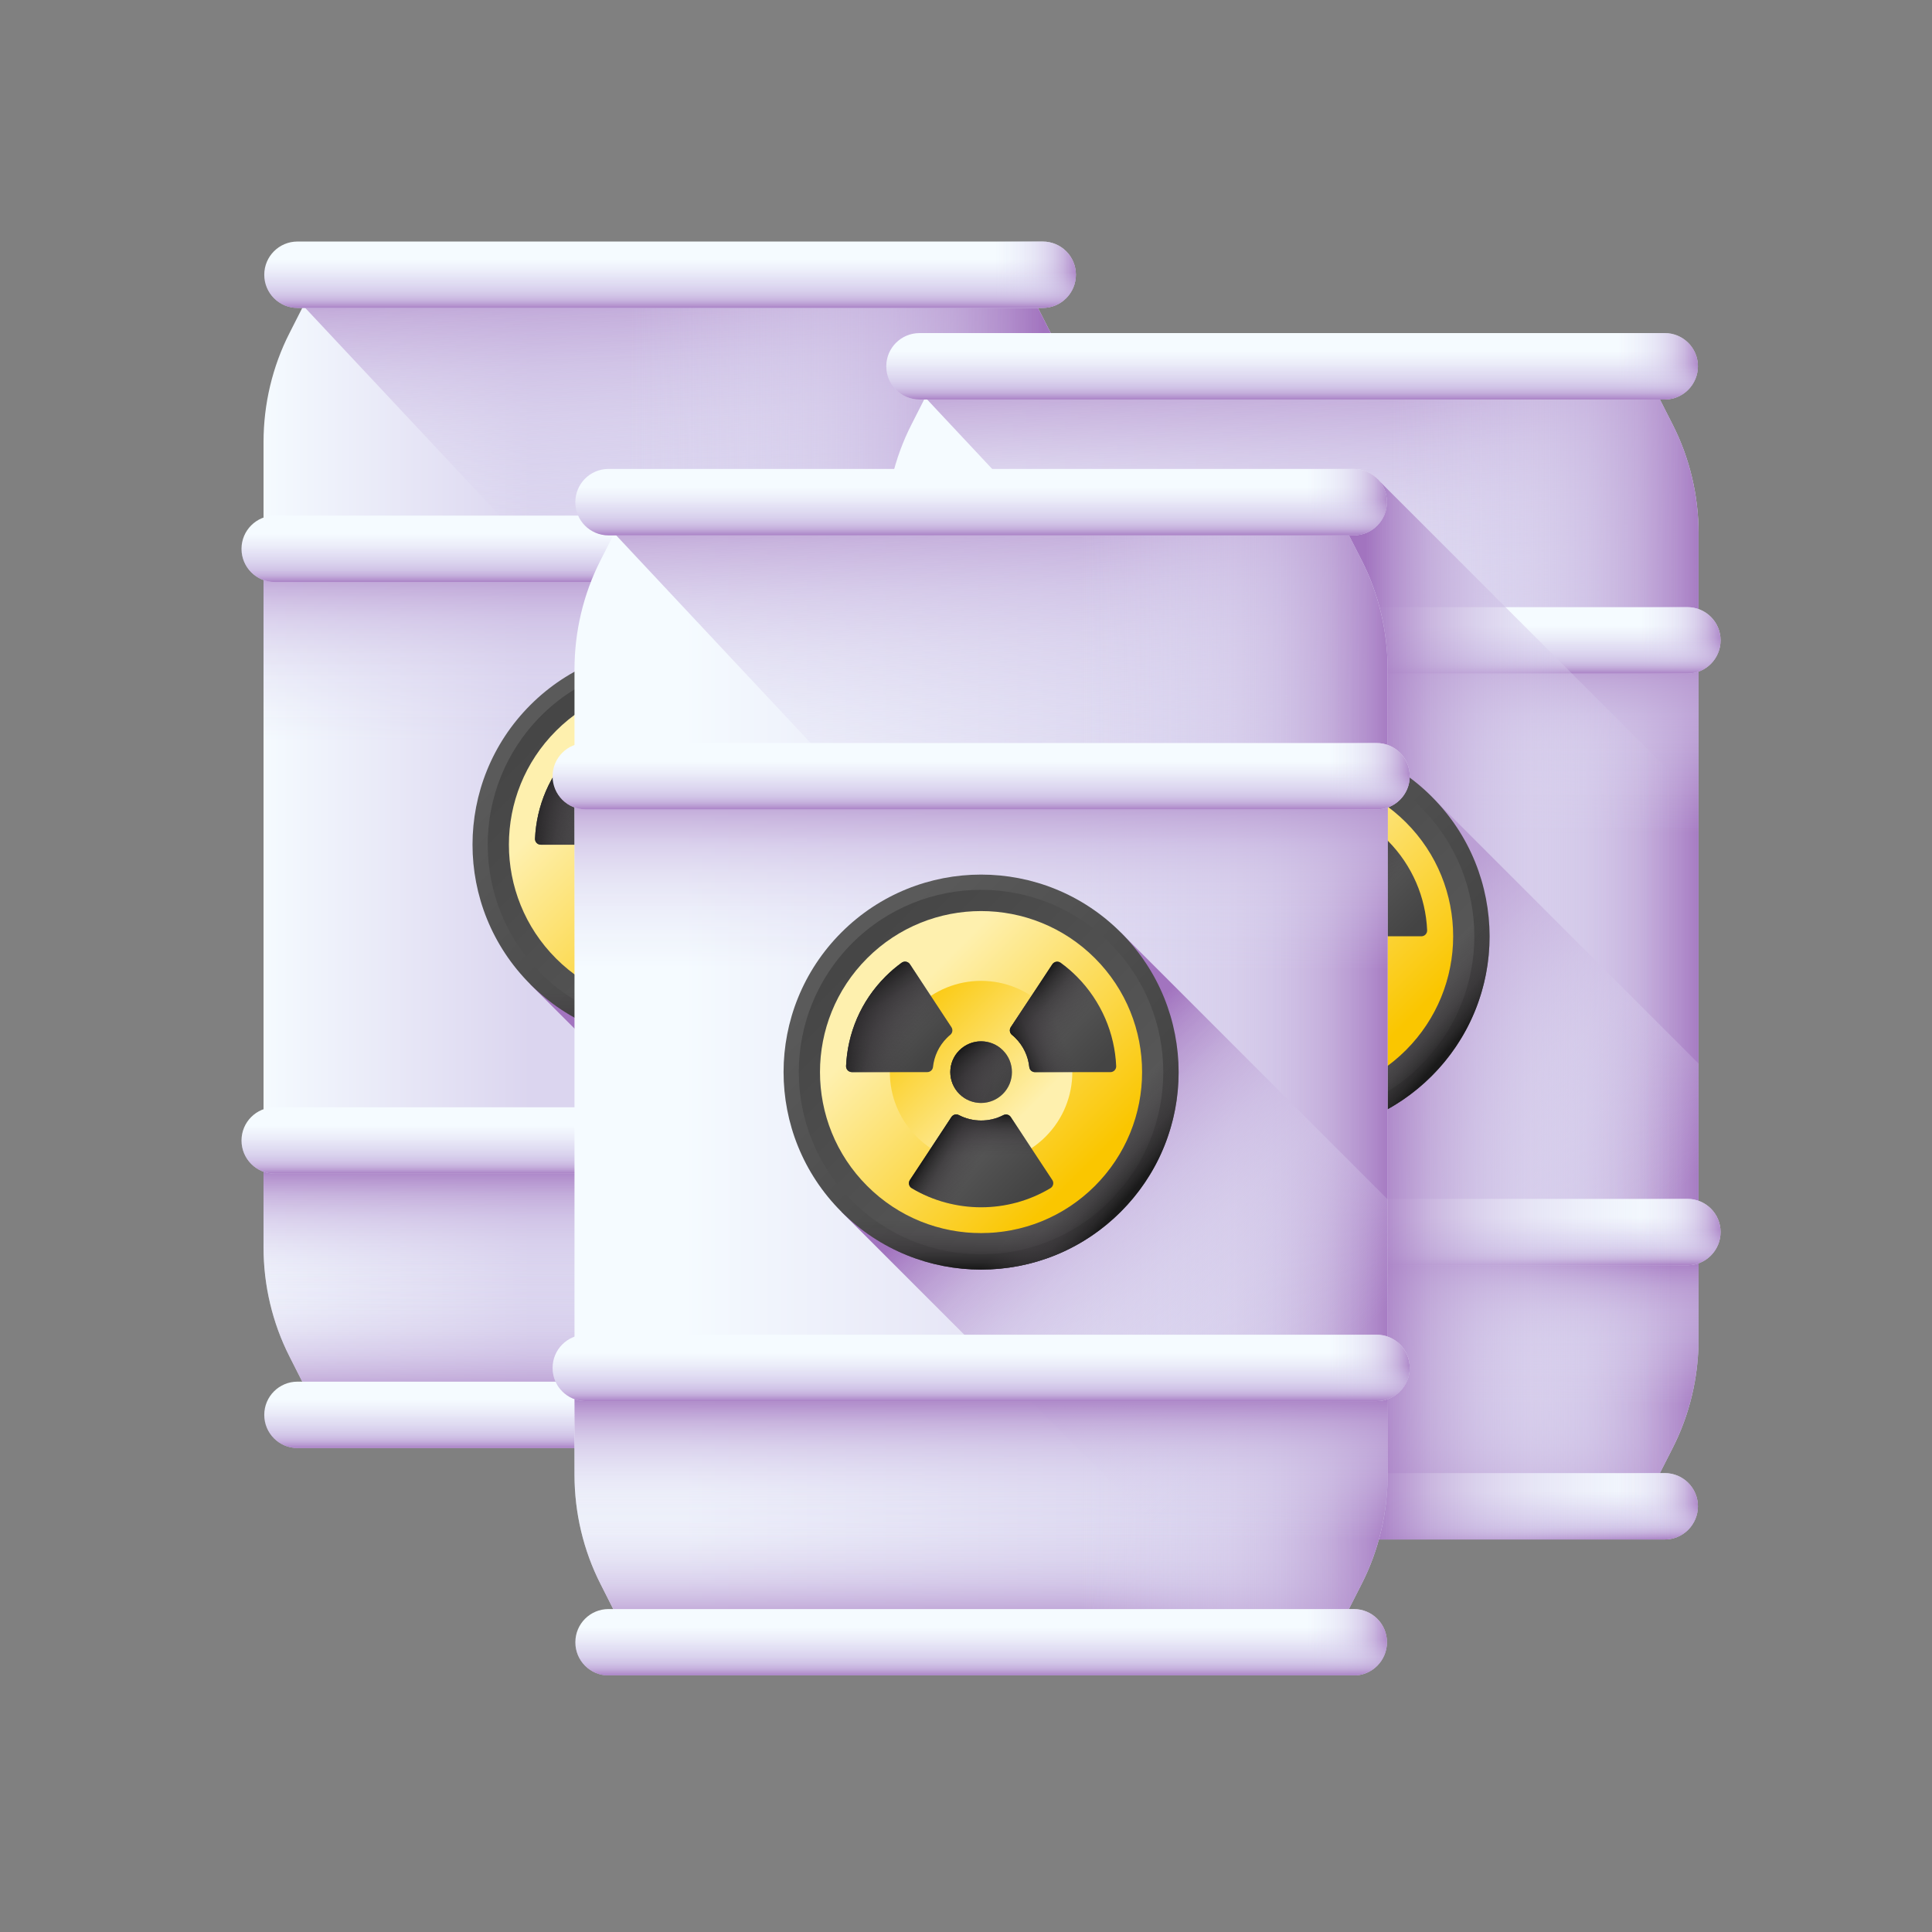 <svg xmlns="http://www.w3.org/2000/svg" width="64" height="64" viewBox="0 0 64 64" fill="none"><rect x="0" y="0" width="64" height="64" fill="#808080" stroke="none"/><g clip-path="url(#clip0_6366_3173)"><path d="M33.616 8.689H10.78L9.589 11.035C9.025 12.143 8.73 13.384 8.73 14.647V41.322C8.73 42.583 9.025 43.825 9.589 44.933L10.78 47.279H33.616L34.808 44.933C35.371 43.825 35.666 42.583 35.666 41.322V14.647C35.666 13.385 35.371 12.144 34.808 11.035L33.616 8.689Z" fill="url(#paint0_linear_6366_3173)"></path><path d="M8.73 33.345V41.322C8.73 42.583 9.025 43.824 9.589 44.932L10.78 47.278H33.616L34.808 44.932C35.371 43.824 35.666 42.583 35.666 41.322V33.345H8.73Z" fill="url(#paint1_linear_6366_3173)"></path><path d="M33.616 8.689H10.78L10.047 10.132L35.667 37.488V14.647C35.667 13.385 35.372 12.144 34.808 11.035L33.617 8.689H33.616Z" fill="url(#paint2_linear_6366_3173)"></path><path d="M33.617 8.689H19.535V47.278H33.616L34.807 44.932C35.371 43.824 35.666 42.582 35.666 41.32V14.647C35.666 13.385 35.371 12.144 34.807 11.035L33.616 8.689H33.617Z" fill="url(#paint3_linear_6366_3173)"></path><path d="M35.665 41.322V32.2L26.824 23.359L17.57 32.612L32.238 47.28H33.614L34.806 44.934C35.369 43.826 35.664 42.584 35.664 41.323L35.665 41.322Z" fill="url(#paint4_linear_6366_3173)"></path><path d="M8.73 17.591H35.667V27.35H8.73V17.591Z" fill="url(#paint5_linear_6366_3173)"></path><path d="M35.667 37.337V41.322C35.667 42.2 35.523 43.069 35.246 43.89H9.152C8.874 43.069 8.73 42.2 8.73 41.322V37.337H35.667Z" fill="url(#paint6_linear_6366_3173)"></path><path d="M26.463 23.713C24.105 21.355 20.282 21.355 17.924 23.713C15.567 26.071 15.567 29.893 17.924 32.251C20.282 34.609 24.105 34.609 26.463 32.251C28.82 29.893 28.82 26.071 26.463 23.713Z" fill="url(#paint7_linear_6366_3173)"></path><path d="M24.332 25.845C23.151 24.664 21.237 24.664 20.057 25.845C18.877 27.026 18.877 28.939 20.057 30.12C21.238 31.301 23.152 31.301 24.332 30.12C25.512 28.939 25.512 27.026 24.332 25.845Z" fill="url(#paint8_linear_6366_3173)"></path><path d="M26.822 23.354C24.267 20.799 20.124 20.799 17.569 23.354C15.014 25.91 15.014 30.052 17.569 32.607C20.124 35.162 24.267 35.162 26.822 32.607C29.378 30.052 29.378 25.909 26.822 23.354ZM18.304 31.873C16.154 29.723 16.154 26.239 18.304 24.089C20.453 21.94 23.939 21.94 26.087 24.089C28.236 26.239 28.237 29.723 26.087 31.873C23.938 34.022 20.452 34.022 18.304 31.873Z" fill="url(#paint9_linear_6366_3173)"></path><path d="M26.463 23.712C24.105 21.354 20.282 21.354 17.924 23.712C15.567 26.07 15.567 29.891 17.924 32.249C20.282 34.608 24.105 34.608 26.463 32.249C28.82 29.891 28.82 26.07 26.463 23.712ZM25.966 31.753C23.883 33.836 20.504 33.836 18.421 31.753C16.337 29.669 16.337 26.291 18.421 24.208C20.504 22.126 23.883 22.125 25.966 24.208C28.049 26.292 28.049 29.67 25.966 31.753Z" fill="url(#paint10_linear_6366_3173)"></path><path d="M25.967 31.754C23.884 33.837 20.505 33.837 18.422 31.754C17.311 30.643 16.793 29.166 16.866 27.711H15.658C15.586 29.474 16.222 31.261 17.568 32.607C20.123 35.163 24.266 35.163 26.822 32.607C28.168 31.261 28.805 29.474 28.732 27.711H27.523C27.596 29.165 27.078 30.642 25.968 31.753L25.967 31.754Z" fill="url(#paint11_linear_6366_3173)"></path><path d="M27.531 27.981C27.531 30.928 25.142 33.317 22.196 33.317C20.625 33.317 19.214 32.638 18.237 31.558L17.383 32.413C18.578 33.711 20.292 34.524 22.196 34.524C25.809 34.524 28.739 31.595 28.739 27.981C28.739 26.078 27.925 24.363 26.628 23.168L25.773 24.023C26.853 24.999 27.531 26.411 27.531 27.981Z" fill="url(#paint12_linear_6366_3173)"></path><path d="M24.555 24.409L23.18 26.493C23.127 26.575 23.142 26.684 23.217 26.746C23.256 26.779 23.294 26.813 23.331 26.849C23.6 27.119 23.753 27.46 23.791 27.812C23.801 27.91 23.884 27.983 23.981 27.983H26.478C26.588 27.983 26.675 27.892 26.671 27.782C26.623 26.705 26.186 25.641 25.364 24.817C25.196 24.649 25.018 24.497 24.831 24.361C24.742 24.296 24.617 24.318 24.556 24.41L24.555 24.409Z" fill="url(#paint13_linear_6366_3173)"></path><path d="M24.555 24.409L23.18 26.493C23.127 26.575 23.142 26.684 23.217 26.746C23.256 26.779 23.294 26.813 23.331 26.849C23.6 27.119 23.753 27.46 23.791 27.812C23.801 27.91 23.884 27.983 23.981 27.983H26.478C26.588 27.983 26.675 27.892 26.671 27.782C26.623 26.705 26.186 25.641 25.364 24.817C25.196 24.649 25.018 24.497 24.831 24.361C24.742 24.296 24.617 24.318 24.556 24.41L24.555 24.409Z" fill="url(#paint14_linear_6366_3173)"></path><path d="M24.555 24.409L23.18 26.493C23.127 26.575 23.142 26.684 23.217 26.746C23.256 26.779 23.294 26.813 23.331 26.849C23.6 27.119 23.753 27.46 23.791 27.812C23.801 27.91 23.884 27.983 23.981 27.983H26.478C26.588 27.983 26.675 27.892 26.671 27.782C26.623 26.705 26.186 25.641 25.364 24.817C25.196 24.649 25.018 24.497 24.831 24.361C24.742 24.296 24.617 24.318 24.556 24.41L24.555 24.409Z" fill="url(#paint15_linear_6366_3173)"></path><path d="M22.932 29.407C22.471 29.645 21.92 29.645 21.459 29.407C21.372 29.362 21.265 29.391 21.212 29.472L19.837 31.557C19.776 31.649 19.804 31.772 19.899 31.828C21.308 32.672 23.083 32.672 24.492 31.828C24.586 31.771 24.615 31.648 24.555 31.557L23.18 29.472C23.126 29.391 23.019 29.362 22.933 29.407H22.932Z" fill="url(#paint16_linear_6366_3173)"></path><path d="M22.932 29.407C22.471 29.645 21.92 29.645 21.459 29.407C21.372 29.362 21.265 29.391 21.212 29.472L19.837 31.557C19.776 31.649 19.804 31.772 19.899 31.828C21.308 32.672 23.083 32.672 24.492 31.828C24.586 31.771 24.615 31.648 24.555 31.557L23.18 29.472C23.126 29.391 23.019 29.362 22.933 29.407H22.932Z" fill="url(#paint17_linear_6366_3173)"></path><path d="M22.932 29.407C22.471 29.645 21.92 29.645 21.459 29.407C21.372 29.362 21.265 29.391 21.212 29.472L19.837 31.557C19.776 31.649 19.804 31.772 19.899 31.828C21.308 32.672 23.083 32.672 24.492 31.828C24.586 31.771 24.615 31.648 24.555 31.557L23.18 29.472C23.126 29.391 23.019 29.362 22.933 29.407H22.932Z" fill="url(#paint18_linear_6366_3173)"></path><path d="M21.062 26.849C21.098 26.813 21.137 26.779 21.176 26.746C21.251 26.684 21.266 26.575 21.212 26.493L19.837 24.409C19.777 24.317 19.651 24.295 19.562 24.36C19.376 24.496 19.197 24.648 19.029 24.817C18.206 25.64 17.771 26.704 17.723 27.781C17.718 27.892 17.805 27.982 17.915 27.982H20.412C20.51 27.982 20.593 27.909 20.603 27.811C20.64 27.46 20.793 27.118 21.063 26.848L21.062 26.849Z" fill="url(#paint19_linear_6366_3173)"></path><path d="M21.062 26.849C21.098 26.813 21.137 26.779 21.176 26.746C21.251 26.684 21.266 26.575 21.212 26.493L19.837 24.409C19.777 24.317 19.651 24.295 19.562 24.36C19.376 24.496 19.197 24.648 19.029 24.817C18.206 25.64 17.771 26.704 17.723 27.781C17.718 27.892 17.805 27.982 17.915 27.982H20.412C20.51 27.982 20.593 27.909 20.603 27.811C20.64 27.46 20.793 27.118 21.063 26.848L21.062 26.849Z" fill="url(#paint20_linear_6366_3173)"></path><path d="M21.062 26.849C21.098 26.813 21.137 26.779 21.176 26.746C21.251 26.684 21.266 26.575 21.212 26.493L19.837 24.409C19.777 24.317 19.651 24.295 19.562 24.36C19.376 24.496 19.197 24.648 19.029 24.817C18.206 25.64 17.771 26.704 17.723 27.781C17.718 27.892 17.805 27.982 17.915 27.982H20.412C20.51 27.982 20.593 27.909 20.603 27.811C20.64 27.46 20.793 27.118 21.063 26.848L21.062 26.849Z" fill="url(#paint21_linear_6366_3173)"></path><path d="M22.919 27.261C22.52 26.862 21.873 26.862 21.474 27.261C21.076 27.66 21.076 28.306 21.474 28.705C21.873 29.105 22.52 29.105 22.919 28.705C23.317 28.306 23.317 27.66 22.919 27.261Z" fill="url(#paint22_linear_6366_3173)"></path><path d="M22.919 27.261C22.52 26.862 21.873 26.862 21.474 27.261C21.076 27.66 21.076 28.306 21.474 28.705C21.873 29.105 22.52 29.105 22.919 28.705C23.317 28.306 23.317 27.66 22.919 27.261Z" fill="url(#paint23_linear_6366_3173)"></path><path d="M22.919 27.261C22.52 26.862 21.873 26.862 21.474 27.261C21.076 27.66 21.076 28.306 21.474 28.705C21.873 29.105 22.52 29.105 22.919 28.705C23.317 28.306 23.317 27.66 22.919 27.261Z" fill="url(#paint24_linear_6366_3173)"></path><path d="M34.54 10.2H9.854C9.247 10.2 8.754 9.709 8.754 9.101C8.754 8.493 9.246 8.001 9.854 8.001H34.54C35.148 8.001 35.64 8.493 35.64 9.101C35.64 9.709 35.148 10.2 34.54 10.2Z" fill="url(#paint25_linear_6366_3173)"></path><path d="M34.542 8.001H28.762V10.2H34.542C35.15 10.2 35.642 9.709 35.642 9.101C35.642 8.493 35.15 8.001 34.542 8.001Z" fill="url(#paint26_linear_6366_3173)"></path><path d="M8.755 9.101C8.755 9.708 9.247 10.201 9.854 10.201H34.541C35.149 10.201 35.641 9.709 35.641 9.101C35.641 8.808 35.526 8.544 35.339 8.347H9.055C8.87 8.544 8.754 8.809 8.754 9.101H8.755Z" fill="url(#paint27_linear_6366_3173)"></path><path d="M34.54 47.968H9.854C9.247 47.968 8.754 47.477 8.754 46.869C8.754 46.261 9.246 45.769 9.854 45.769H34.54C35.148 45.769 35.64 46.261 35.64 46.869C35.64 47.477 35.148 47.968 34.54 47.968Z" fill="url(#paint28_linear_6366_3173)"></path><path d="M34.542 45.769H28.762V47.968H34.542C35.15 47.968 35.642 47.477 35.642 46.869C35.642 46.261 35.15 45.769 34.542 45.769Z" fill="url(#paint29_linear_6366_3173)"></path><path d="M8.755 46.869C8.755 47.477 9.247 47.969 9.854 47.969H34.541C35.149 47.969 35.641 47.477 35.641 46.869C35.641 46.578 35.526 46.311 35.339 46.115H9.055C8.87 46.312 8.754 46.578 8.754 46.869H8.755Z" fill="url(#paint30_linear_6366_3173)"></path><path d="M35.294 19.28H9.1C8.492 19.28 8 18.787 8 18.18C8 17.574 8.492 17.081 9.1 17.081H35.294C35.902 17.081 36.394 17.573 36.394 18.18C36.394 18.788 35.902 19.28 35.294 19.28Z" fill="url(#paint31_linear_6366_3173)"></path><path d="M35.296 17.081H29.516V19.28H35.296C35.904 19.28 36.396 18.788 36.396 18.18C36.396 17.573 35.904 17.081 35.296 17.081Z" fill="url(#paint32_linear_6366_3173)"></path><path d="M8 18.181C8 18.789 8.492 19.28 9.1 19.28H35.294C35.902 19.28 36.394 18.789 36.394 18.181C36.394 17.888 36.279 17.624 36.093 17.427H8.301C8.115 17.623 8 17.888 8 18.181Z" fill="url(#paint33_linear_6366_3173)"></path><path d="M35.294 38.879H9.1C8.492 38.879 8 38.387 8 37.779C8 37.172 8.492 36.68 9.1 36.68H35.294C35.902 36.68 36.394 37.172 36.394 37.779C36.394 38.387 35.902 38.879 35.294 38.879Z" fill="url(#paint34_linear_6366_3173)"></path><path d="M35.296 36.681H29.516V38.88H35.296C35.904 38.88 36.396 38.388 36.396 37.78C36.396 37.172 35.904 36.681 35.296 36.681Z" fill="url(#paint35_linear_6366_3173)"></path><path d="M8 37.78C8 38.387 8.492 38.879 9.1 38.879H35.294C35.902 38.879 36.394 38.387 36.394 37.78C36.394 37.487 36.279 37.222 36.093 37.026H8.301C8.115 37.223 8 37.488 8 37.78Z" fill="url(#paint36_linear_6366_3173)"></path><path d="M54.218 11.721H31.382L30.191 14.067C29.627 15.175 29.332 16.417 29.332 17.679V44.354C29.332 45.615 29.627 46.857 30.191 47.966L31.382 50.312H54.218L55.409 47.966C55.973 46.858 56.268 45.617 56.268 44.355V17.678C56.268 16.416 55.973 15.175 55.409 14.066L54.218 11.72V11.721Z" fill="url(#paint37_linear_6366_3173)"></path><path d="M29.332 36.376V44.353C29.332 45.614 29.627 46.855 30.191 47.965L31.382 50.31H54.218L55.409 47.965C55.973 46.856 56.268 45.615 56.268 44.354V36.377H29.332V36.376Z" fill="url(#paint38_linear_6366_3173)"></path><path d="M54.217 11.721H31.381L30.648 13.165L56.268 40.52V17.678C56.268 16.416 55.973 15.175 55.41 14.066L54.218 11.72L54.217 11.721Z" fill="url(#paint39_linear_6366_3173)"></path><path d="M54.218 11.721H40.137V50.31H54.218L55.409 47.964C55.973 46.856 56.267 45.615 56.267 44.352V17.678C56.267 16.416 55.973 15.175 55.409 14.066L54.218 11.72V11.721Z" fill="url(#paint40_linear_6366_3173)"></path><path d="M56.267 44.353V35.231L47.425 26.39L38.172 35.643L52.839 50.311H54.215L55.407 47.965C55.971 46.857 56.266 45.616 56.266 44.354L56.267 44.353Z" fill="url(#paint41_linear_6366_3173)"></path><path d="M29.332 20.623H56.269V30.381H29.332V20.623Z" fill="url(#paint42_linear_6366_3173)"></path><path d="M56.269 40.37V44.355C56.269 45.232 56.125 46.101 55.847 46.922H29.753C29.476 46.101 29.332 45.232 29.332 44.355V40.37H56.269Z" fill="url(#paint43_linear_6366_3173)"></path><path d="M55.146 13.233H30.459C29.851 13.233 29.359 12.741 29.359 12.133C29.359 11.526 29.851 11.034 30.459 11.034H55.146C55.753 11.034 56.245 11.526 56.245 12.133C56.245 12.741 55.753 13.233 55.146 13.233Z" fill="url(#paint44_linear_6366_3173)"></path><path d="M55.148 11.034H49.367V13.233H55.148C55.755 13.233 56.247 12.741 56.247 12.133C56.247 11.526 55.755 11.034 55.148 11.034Z" fill="url(#paint45_linear_6366_3173)"></path><path d="M29.359 12.134C29.359 12.742 29.851 13.233 30.459 13.233H55.146C55.753 13.233 56.245 12.742 56.245 12.134C56.245 11.841 56.13 11.576 55.944 11.38H29.661C29.474 11.577 29.359 11.842 29.359 12.134Z" fill="url(#paint46_linear_6366_3173)"></path><path d="M55.146 50.997H30.459C29.851 50.997 29.359 50.505 29.359 49.898C29.359 49.29 29.851 48.798 30.459 48.798H55.146C55.753 48.798 56.245 49.29 56.245 49.898C56.245 50.505 55.753 50.997 55.146 50.997Z" fill="url(#paint47_linear_6366_3173)"></path><path d="M55.148 48.798H49.367V50.997H55.148C55.755 50.997 56.247 50.505 56.247 49.898C56.247 49.29 55.755 48.798 55.148 48.798Z" fill="url(#paint48_linear_6366_3173)"></path><path d="M29.359 49.898C29.359 50.506 29.851 50.998 30.459 50.998H55.146C55.753 50.998 56.245 50.506 56.245 49.898C56.245 49.605 56.13 49.34 55.944 49.144H29.661C29.474 49.341 29.359 49.606 29.359 49.898Z" fill="url(#paint49_linear_6366_3173)"></path><path d="M55.896 22.312H29.701C29.093 22.312 28.602 21.821 28.602 21.213C28.602 20.605 29.093 20.113 29.701 20.113H55.896C56.504 20.113 56.996 20.605 56.996 21.213C56.996 21.821 56.504 22.312 55.896 22.312Z" fill="url(#paint50_linear_6366_3173)"></path><path d="M55.898 20.113H50.117V22.312H55.898C56.505 22.312 56.997 21.821 56.997 21.213C56.997 20.605 56.505 20.113 55.898 20.113Z" fill="url(#paint51_linear_6366_3173)"></path><path d="M28.602 21.213C28.602 21.821 29.093 22.313 29.701 22.313H55.896C56.504 22.313 56.996 21.821 56.996 21.213C56.996 20.922 56.881 20.656 56.694 20.459H28.903C28.716 20.656 28.602 20.922 28.602 21.213Z" fill="url(#paint52_linear_6366_3173)"></path><path d="M55.896 41.913H29.701C29.093 41.913 28.602 41.421 28.602 40.814C28.602 40.206 29.093 39.714 29.701 39.714H55.896C56.504 39.714 56.996 40.206 56.996 40.814C56.996 41.421 56.504 41.913 55.896 41.913Z" fill="url(#paint53_linear_6366_3173)"></path><path d="M55.898 39.714H50.117V41.913H55.898C56.505 41.913 56.997 41.421 56.997 40.814C56.997 40.206 56.505 39.714 55.898 39.714Z" fill="url(#paint54_linear_6366_3173)"></path><path d="M28.602 40.814C28.602 41.422 29.093 41.914 29.701 41.914H55.896C56.504 41.914 56.996 41.422 56.996 40.814C56.996 40.521 56.881 40.256 56.694 40.06H28.903C28.716 40.257 28.602 40.522 28.602 40.814Z" fill="url(#paint55_linear_6366_3173)"></path><path d="M45.637 15.879L42.082 19.434V50.996H55.143C55.75 50.996 56.242 50.504 56.242 49.896C56.242 49.288 55.75 48.797 55.143 48.797H54.985L55.409 47.962C55.972 46.854 56.267 45.612 56.267 44.35V41.846C56.692 41.694 56.996 41.289 56.996 40.812C56.996 40.336 56.692 39.931 56.267 39.779V26.507L45.638 15.879H45.637Z" fill="url(#paint56_linear_6366_3173)"></path><path d="M47.072 26.746C44.714 24.388 40.892 24.388 38.533 26.746C36.176 29.104 36.176 32.925 38.533 35.284C40.892 37.642 44.714 37.642 47.072 35.284C49.429 32.925 49.429 29.104 47.072 26.746Z" fill="url(#paint57_linear_6366_3173)"></path><path d="M44.937 28.878C43.756 27.697 41.842 27.697 40.662 28.878C39.482 30.059 39.482 31.972 40.662 33.153C41.843 34.334 43.757 34.334 44.937 33.153C46.117 31.973 46.117 30.059 44.937 28.878Z" fill="url(#paint58_linear_6366_3173)"></path><path d="M47.428 26.389C44.873 23.834 40.73 23.834 38.174 26.389C35.619 28.945 35.619 33.087 38.174 35.643C40.73 38.198 44.873 38.198 47.428 35.643C49.983 33.087 49.983 28.945 47.428 26.39V26.389ZM38.909 34.908C36.76 32.758 36.76 29.274 38.909 27.124C41.059 24.975 44.544 24.975 46.693 27.124C48.841 29.274 48.842 32.758 46.693 34.908C44.543 37.057 41.058 37.057 38.909 34.908Z" fill="url(#paint59_linear_6366_3173)"></path><path d="M47.072 26.747C44.714 24.389 40.892 24.389 38.533 26.747C36.176 29.105 36.176 32.926 38.533 35.285C40.892 37.643 44.714 37.643 47.072 35.285C49.429 32.926 49.429 29.105 47.072 26.747ZM46.575 34.788C44.492 36.871 41.114 36.871 39.03 34.788C36.947 32.704 36.947 29.326 39.03 27.244C41.114 25.161 44.492 25.16 46.575 27.244C48.659 29.327 48.659 32.704 46.575 34.788Z" fill="url(#paint60_linear_6366_3173)"></path><path d="M46.572 34.787C44.489 36.871 41.111 36.871 39.027 34.787C37.917 33.677 37.398 32.199 37.472 30.745H36.263C36.191 32.508 36.828 34.294 38.174 35.641C40.729 38.196 44.872 38.196 47.427 35.641C48.774 34.294 49.41 32.508 49.337 30.745H48.129C48.201 32.199 47.684 33.676 46.574 34.786L46.572 34.787Z" fill="url(#paint61_linear_6366_3173)"></path><path d="M48.137 31.015C48.137 33.962 45.748 36.35 42.801 36.35C41.231 36.35 39.819 35.672 38.843 34.592L37.988 35.447C39.184 36.745 40.898 37.558 42.801 37.558C46.415 37.558 49.344 34.629 49.344 31.015C49.344 29.111 48.531 27.397 47.233 26.202L46.379 27.056C47.458 28.033 48.137 29.444 48.137 31.015Z" fill="url(#paint62_linear_6366_3173)"></path><path d="M45.161 27.441L43.786 29.526C43.732 29.607 43.748 29.716 43.822 29.778C43.861 29.811 43.9 29.845 43.936 29.882C44.206 30.152 44.359 30.492 44.396 30.845C44.407 30.942 44.489 31.016 44.587 31.016H47.084C47.194 31.016 47.281 30.924 47.276 30.815C47.228 29.737 46.792 28.673 45.97 27.85C45.801 27.682 45.623 27.529 45.436 27.393C45.347 27.328 45.222 27.35 45.161 27.442V27.441Z" fill="url(#paint63_linear_6366_3173)"></path><path d="M45.161 27.441L43.786 29.526C43.732 29.607 43.748 29.716 43.822 29.778C43.861 29.811 43.9 29.845 43.936 29.882C44.206 30.152 44.359 30.492 44.396 30.845C44.407 30.942 44.489 31.016 44.587 31.016H47.084C47.194 31.016 47.281 30.924 47.276 30.815C47.228 29.737 46.792 28.673 45.97 27.85C45.801 27.682 45.623 27.529 45.436 27.393C45.347 27.328 45.222 27.35 45.161 27.442V27.441Z" fill="url(#paint64_linear_6366_3173)"></path><path d="M45.161 27.441L43.786 29.526C43.732 29.607 43.748 29.716 43.822 29.778C43.861 29.811 43.9 29.845 43.936 29.882C44.206 30.152 44.359 30.492 44.396 30.845C44.407 30.942 44.489 31.016 44.587 31.016H47.084C47.194 31.016 47.281 30.924 47.276 30.815C47.228 29.737 46.792 28.673 45.97 27.85C45.801 27.682 45.623 27.529 45.436 27.393C45.347 27.328 45.222 27.35 45.161 27.442V27.441Z" fill="url(#paint65_linear_6366_3173)"></path><path d="M43.537 32.44C43.077 32.678 42.525 32.678 42.064 32.44C41.977 32.395 41.871 32.423 41.817 32.505L40.442 34.589C40.382 34.681 40.41 34.804 40.504 34.86C41.914 35.704 43.688 35.704 45.098 34.86C45.192 34.804 45.221 34.68 45.16 34.589L43.785 32.505C43.731 32.423 43.625 32.395 43.538 32.44H43.537Z" fill="url(#paint66_linear_6366_3173)"></path><path d="M43.537 32.44C43.077 32.678 42.525 32.678 42.064 32.44C41.977 32.395 41.871 32.423 41.817 32.505L40.442 34.589C40.382 34.681 40.41 34.804 40.504 34.86C41.914 35.704 43.688 35.704 45.098 34.86C45.192 34.804 45.221 34.68 45.16 34.589L43.785 32.505C43.731 32.423 43.625 32.395 43.538 32.44H43.537Z" fill="url(#paint67_linear_6366_3173)"></path><path d="M43.537 32.44C43.077 32.678 42.525 32.678 42.064 32.44C41.977 32.395 41.871 32.423 41.817 32.505L40.442 34.589C40.382 34.681 40.41 34.804 40.504 34.86C41.914 35.704 43.688 35.704 45.098 34.86C45.192 34.804 45.221 34.68 45.16 34.589L43.785 32.505C43.731 32.423 43.625 32.395 43.538 32.44H43.537Z" fill="url(#paint68_linear_6366_3173)"></path><path d="M41.668 29.882C41.705 29.845 41.743 29.811 41.782 29.778C41.858 29.716 41.872 29.607 41.819 29.526L40.443 27.441C40.383 27.349 40.258 27.327 40.169 27.392C39.982 27.528 39.803 27.681 39.635 27.849C38.812 28.672 38.376 29.736 38.328 30.814C38.324 30.924 38.411 31.015 38.521 31.015H41.018C41.115 31.015 41.198 30.941 41.208 30.844C41.245 30.492 41.399 30.151 41.668 29.881V29.882Z" fill="url(#paint69_linear_6366_3173)"></path><path d="M41.668 29.882C41.705 29.845 41.743 29.811 41.782 29.778C41.858 29.716 41.872 29.607 41.819 29.526L40.443 27.441C40.383 27.349 40.258 27.327 40.169 27.392C39.982 27.528 39.803 27.681 39.635 27.849C38.812 28.672 38.376 29.736 38.328 30.814C38.324 30.924 38.411 31.015 38.521 31.015H41.018C41.115 31.015 41.198 30.941 41.208 30.844C41.245 30.492 41.399 30.151 41.668 29.881V29.882Z" fill="url(#paint70_linear_6366_3173)"></path><path d="M41.668 29.882C41.705 29.845 41.743 29.811 41.782 29.778C41.858 29.716 41.872 29.607 41.819 29.526L40.443 27.441C40.383 27.349 40.258 27.327 40.169 27.392C39.982 27.528 39.803 27.681 39.635 27.849C38.812 28.672 38.376 29.736 38.328 30.814C38.324 30.924 38.411 31.015 38.521 31.015H41.018C41.115 31.015 41.198 30.941 41.208 30.844C41.245 30.492 41.399 30.151 41.668 29.881V29.882Z" fill="url(#paint71_linear_6366_3173)"></path><path d="M43.525 30.293C43.126 29.893 42.48 29.893 42.081 30.293C41.681 30.692 41.681 31.338 42.081 31.737C42.48 32.136 43.126 32.136 43.525 31.737C43.924 31.338 43.924 30.692 43.525 30.293Z" fill="url(#paint72_linear_6366_3173)"></path><path d="M43.525 30.293C43.126 29.893 42.48 29.893 42.081 30.293C41.681 30.692 41.681 31.338 42.081 31.737C42.48 32.136 43.126 32.136 43.525 31.737C43.924 31.338 43.924 30.692 43.525 30.293Z" fill="url(#paint73_linear_6366_3173)"></path><path d="M43.525 30.293C43.126 29.893 42.48 29.893 42.081 30.293C41.681 30.692 41.681 31.338 42.081 31.737C42.48 32.136 43.126 32.136 43.525 31.737C43.924 31.338 43.924 30.692 43.525 30.293Z" fill="url(#paint74_linear_6366_3173)"></path><path d="M43.917 16.223H21.081L19.89 18.568C19.326 19.676 19.031 20.918 19.031 22.18V48.855C19.031 50.117 19.326 51.358 19.89 52.466L21.081 54.812H43.917L45.108 52.466C45.672 51.358 45.967 50.117 45.967 48.855V22.179C45.967 20.918 45.672 19.676 45.108 18.567L43.917 16.222V16.223Z" fill="url(#paint75_linear_6366_3173)"></path><path d="M19.031 40.877V48.854C19.031 50.115 19.326 51.357 19.89 52.465L21.081 54.81H43.917L45.108 52.465C45.672 51.357 45.967 50.115 45.967 48.854V40.877H19.031Z" fill="url(#paint76_linear_6366_3173)"></path><path d="M43.916 16.223H21.081L20.348 17.666L45.967 45.022V22.179C45.967 20.918 45.673 19.676 45.109 18.567L43.917 16.222L43.916 16.223Z" fill="url(#paint77_linear_6366_3173)"></path><path d="M43.917 16.223H29.836V54.811H43.917L45.108 52.465C45.672 51.357 45.967 50.116 45.967 48.853V22.179C45.967 20.918 45.672 19.676 45.108 18.567L43.917 16.222V16.223Z" fill="url(#paint78_linear_6366_3173)"></path><path d="M45.97 48.855V39.732L37.129 30.891L27.875 40.145L42.542 54.812H43.919L45.11 52.466C45.674 51.358 45.969 50.116 45.969 48.855H45.97Z" fill="url(#paint79_linear_6366_3173)"></path><path d="M19.031 25.124H45.968V34.883H19.031V25.124Z" fill="url(#paint80_linear_6366_3173)"></path><path d="M45.968 44.87V48.855C45.968 49.732 45.824 50.601 45.547 51.422H19.452C19.175 50.601 19.031 49.732 19.031 48.855V44.87H45.968Z" fill="url(#paint81_linear_6366_3173)"></path><path d="M36.771 31.246C34.413 28.888 30.591 28.888 28.233 31.246C25.876 33.604 25.876 37.426 28.233 39.784C30.591 42.142 34.413 42.142 36.771 39.784C39.129 37.426 39.129 33.604 36.771 31.246Z" fill="url(#paint82_linear_6366_3173)"></path><path d="M34.637 33.378C33.456 32.197 31.542 32.197 30.362 33.378C29.182 34.559 29.182 36.472 30.362 37.653C31.543 38.834 33.457 38.834 34.637 37.653C35.817 36.472 35.817 34.559 34.637 33.378Z" fill="url(#paint83_linear_6366_3173)"></path><path d="M37.127 30.888C34.572 28.333 30.429 28.333 27.873 30.888C25.318 33.443 25.318 37.586 27.873 40.141C30.429 42.696 34.572 42.696 37.127 40.141C39.682 37.585 39.682 33.442 37.127 30.888ZM28.608 39.406C26.458 37.257 26.458 33.772 28.608 31.623C30.757 29.473 34.242 29.473 36.391 31.623C38.541 33.772 38.541 37.257 36.391 39.406C34.242 41.556 30.756 41.556 28.608 39.406Z" fill="url(#paint84_linear_6366_3173)"></path><path d="M36.767 31.245C34.409 28.887 30.587 28.887 28.229 31.245C25.872 33.603 25.872 37.425 28.229 39.783C30.587 42.141 34.409 42.141 36.767 39.783C39.125 37.425 39.125 33.603 36.767 31.245ZM36.271 39.286C34.187 41.37 30.809 41.37 28.726 39.286C26.642 37.203 26.642 33.825 28.726 31.742C30.809 29.66 34.187 29.659 36.271 31.742C38.354 33.826 38.354 37.204 36.271 39.286Z" fill="url(#paint85_linear_6366_3173)"></path><path d="M36.272 39.287C34.188 41.37 30.81 41.37 28.727 39.287C27.616 38.177 27.098 36.698 27.171 35.244H25.963C25.89 37.007 26.527 38.794 27.873 40.141C30.428 42.696 34.571 42.696 37.126 40.141C38.473 38.794 39.109 37.007 39.037 35.244H37.828C37.902 36.698 37.383 38.176 36.273 39.286L36.272 39.287Z" fill="url(#paint86_linear_6366_3173)"></path><path d="M37.836 35.514C37.836 38.461 35.447 40.85 32.5 40.85C30.93 40.85 29.518 40.171 28.542 39.092L27.688 39.946C28.883 41.244 30.597 42.057 32.5 42.057C36.114 42.057 39.044 39.128 39.044 35.514C39.044 33.611 38.23 31.897 36.932 30.701L36.078 31.556C37.157 32.532 37.836 33.944 37.836 35.514Z" fill="url(#paint87_linear_6366_3173)"></path><path d="M34.86 31.942L33.485 34.026C33.431 34.108 33.447 34.217 33.521 34.279C33.561 34.311 33.599 34.346 33.635 34.382C33.905 34.652 34.058 34.993 34.096 35.345C34.106 35.443 34.188 35.516 34.286 35.516H36.783C36.893 35.516 36.98 35.424 36.975 35.315C36.927 34.238 36.491 33.173 35.669 32.35C35.501 32.182 35.322 32.03 35.135 31.894C35.046 31.829 34.922 31.851 34.86 31.943V31.942Z" fill="url(#paint88_linear_6366_3173)"></path><path d="M34.86 31.942L33.485 34.026C33.431 34.108 33.447 34.217 33.521 34.279C33.561 34.311 33.599 34.346 33.635 34.382C33.905 34.652 34.058 34.993 34.096 35.345C34.106 35.443 34.188 35.516 34.286 35.516H36.783C36.893 35.516 36.98 35.424 36.975 35.315C36.927 34.238 36.491 33.173 35.669 32.35C35.501 32.182 35.322 32.03 35.135 31.894C35.046 31.829 34.922 31.851 34.86 31.943V31.942Z" fill="url(#paint89_linear_6366_3173)"></path><path d="M34.86 31.942L33.485 34.026C33.431 34.108 33.447 34.217 33.521 34.279C33.561 34.311 33.599 34.346 33.635 34.382C33.905 34.652 34.058 34.993 34.096 35.345C34.106 35.443 34.188 35.516 34.286 35.516H36.783C36.893 35.516 36.98 35.424 36.975 35.315C36.927 34.238 36.491 33.173 35.669 32.35C35.501 32.182 35.322 32.03 35.135 31.894C35.046 31.829 34.922 31.851 34.86 31.943V31.942Z" fill="url(#paint90_linear_6366_3173)"></path><path d="M33.236 36.94C32.776 37.178 32.225 37.178 31.763 36.94C31.676 36.895 31.57 36.924 31.517 37.005L30.141 39.089C30.081 39.181 30.109 39.305 30.203 39.36C31.613 40.204 33.388 40.204 34.797 39.36C34.891 39.304 34.92 39.18 34.859 39.089L33.484 37.005C33.431 36.924 33.324 36.895 33.237 36.94H33.236Z" fill="url(#paint91_linear_6366_3173)"></path><path d="M33.236 36.94C32.776 37.178 32.225 37.178 31.763 36.94C31.676 36.895 31.57 36.924 31.517 37.005L30.141 39.089C30.081 39.181 30.109 39.305 30.203 39.36C31.613 40.204 33.388 40.204 34.797 39.36C34.891 39.304 34.92 39.18 34.859 39.089L33.484 37.005C33.431 36.924 33.324 36.895 33.237 36.94H33.236Z" fill="url(#paint92_linear_6366_3173)"></path><path d="M33.236 36.94C32.776 37.178 32.225 37.178 31.763 36.94C31.676 36.895 31.57 36.924 31.517 37.005L30.141 39.089C30.081 39.181 30.109 39.305 30.203 39.36C31.613 40.204 33.388 40.204 34.797 39.36C34.891 39.304 34.92 39.18 34.859 39.089L33.484 37.005C33.431 36.924 33.324 36.895 33.237 36.94H33.236Z" fill="url(#paint93_linear_6366_3173)"></path><path d="M31.367 34.382C31.403 34.346 31.441 34.311 31.48 34.279C31.556 34.217 31.57 34.108 31.517 34.026L30.142 31.942C30.081 31.85 29.956 31.828 29.867 31.893C29.68 32.029 29.501 32.181 29.334 32.349C28.511 33.172 28.075 34.237 28.027 35.314C28.023 35.424 28.11 35.515 28.22 35.515H30.717C30.814 35.515 30.898 35.442 30.907 35.344C30.945 34.993 31.099 34.651 31.368 34.381L31.367 34.382Z" fill="url(#paint94_linear_6366_3173)"></path><path d="M31.367 34.382C31.403 34.346 31.441 34.311 31.48 34.279C31.556 34.217 31.57 34.108 31.517 34.026L30.142 31.942C30.081 31.85 29.956 31.828 29.867 31.893C29.68 32.029 29.501 32.181 29.334 32.349C28.511 33.172 28.075 34.237 28.027 35.314C28.023 35.424 28.11 35.515 28.22 35.515H30.717C30.814 35.515 30.898 35.442 30.907 35.344C30.945 34.993 31.099 34.651 31.368 34.381L31.367 34.382Z" fill="url(#paint95_linear_6366_3173)"></path><path d="M31.367 34.382C31.403 34.346 31.441 34.311 31.48 34.279C31.556 34.217 31.57 34.108 31.517 34.026L30.142 31.942C30.081 31.85 29.956 31.828 29.867 31.893C29.68 32.029 29.501 32.181 29.334 32.349C28.511 33.172 28.075 34.237 28.027 35.314C28.023 35.424 28.11 35.515 28.22 35.515H30.717C30.814 35.515 30.898 35.442 30.907 35.344C30.945 34.993 31.099 34.651 31.368 34.381L31.367 34.382Z" fill="url(#paint96_linear_6366_3173)"></path><path d="M33.223 34.794C32.824 34.395 32.178 34.395 31.779 34.794C31.381 35.193 31.381 35.839 31.779 36.238C32.178 36.637 32.824 36.637 33.223 36.238C33.622 35.839 33.622 35.193 33.223 34.794Z" fill="url(#paint97_linear_6366_3173)"></path><path d="M33.223 34.794C32.824 34.395 32.178 34.395 31.779 34.794C31.381 35.193 31.381 35.839 31.779 36.238C32.178 36.637 32.824 36.637 33.223 36.238C33.622 35.839 33.622 35.193 33.223 34.794Z" fill="url(#paint98_linear_6366_3173)"></path><path d="M33.223 34.794C32.824 34.395 32.178 34.395 31.779 34.794C31.381 35.193 31.381 35.839 31.779 36.238C32.178 36.637 32.824 36.637 33.223 36.238C33.622 35.839 33.622 35.193 33.223 34.794Z" fill="url(#paint99_linear_6366_3173)"></path><path d="M44.846 17.733H20.158C19.55 17.733 19.059 17.241 19.059 16.634C19.059 16.026 19.55 15.534 20.158 15.534H44.845C45.453 15.534 45.944 16.026 45.944 16.634C45.944 17.241 45.453 17.733 44.845 17.733H44.846Z" fill="url(#paint100_linear_6366_3173)"></path><path d="M44.847 15.534H39.066V17.733H44.847C45.455 17.733 45.947 17.241 45.947 16.634C45.947 16.026 45.455 15.534 44.847 15.534Z" fill="url(#paint101_linear_6366_3173)"></path><path d="M19.059 16.634C19.059 17.242 19.55 17.734 20.158 17.734H44.845C45.453 17.734 45.944 17.242 45.944 16.634C45.944 16.341 45.83 16.077 45.643 15.88H19.36C19.174 16.077 19.059 16.342 19.059 16.634Z" fill="url(#paint102_linear_6366_3173)"></path><path d="M44.846 55.501H20.158C19.55 55.501 19.059 55.01 19.059 54.402C19.059 53.794 19.55 53.302 20.158 53.302H44.845C45.453 53.302 45.944 53.794 45.944 54.402C45.944 55.01 45.453 55.501 44.845 55.501H44.846Z" fill="url(#paint103_linear_6366_3173)"></path><path d="M44.847 53.302H39.066V55.501H44.847C45.455 55.501 45.947 55.01 45.947 54.402C45.947 53.794 45.455 53.302 44.847 53.302Z" fill="url(#paint104_linear_6366_3173)"></path><path d="M19.059 54.402C19.059 55.01 19.55 55.502 20.158 55.502H44.845C45.453 55.502 45.944 55.01 45.944 54.402C45.944 54.109 45.83 53.844 45.643 53.648H19.36C19.174 53.845 19.059 54.11 19.059 54.402Z" fill="url(#paint105_linear_6366_3173)"></path><path d="M45.599 26.813H19.404C18.797 26.813 18.305 26.321 18.305 25.713C18.305 25.106 18.797 24.614 19.404 24.614H45.599C46.207 24.614 46.699 25.106 46.699 25.713C46.699 26.321 46.207 26.813 45.599 26.813Z" fill="url(#paint106_linear_6366_3173)"></path><path d="M45.601 24.614H39.82V26.813H45.601C46.209 26.813 46.7 26.321 46.7 25.713C46.7 25.106 46.209 24.614 45.601 24.614Z" fill="url(#paint107_linear_6366_3173)"></path><path d="M18.306 25.714C18.306 26.322 18.798 26.813 19.405 26.813H45.6C46.208 26.813 46.7 26.322 46.7 25.714C46.7 25.422 46.585 25.157 46.398 24.96H18.606C18.421 25.157 18.305 25.422 18.305 25.714H18.306Z" fill="url(#paint108_linear_6366_3173)"></path><path d="M45.599 46.414H19.404C18.797 46.414 18.305 45.922 18.305 45.314C18.305 44.706 18.797 44.214 19.404 44.214H45.599C46.207 44.214 46.699 44.706 46.699 45.314C46.699 45.922 46.207 46.414 45.599 46.414Z" fill="url(#paint109_linear_6366_3173)"></path><path d="M45.601 44.214H39.82V46.414H45.601C46.209 46.414 46.7 45.922 46.7 45.314C46.7 44.706 46.209 44.214 45.601 44.214Z" fill="url(#paint110_linear_6366_3173)"></path><path d="M18.306 45.314C18.306 45.922 18.798 46.414 19.405 46.414H45.6C46.208 46.414 46.7 45.922 46.7 45.314C46.7 45.022 46.585 44.757 46.398 44.56H18.606C18.421 44.758 18.305 45.023 18.305 45.314H18.306Z" fill="url(#paint111_linear_6366_3173)"></path></g><defs><linearGradient id="paint0_linear_6366_3173" x1="8.631" y1="27.984" x2="17.585" y2="27.984" gradientUnits="userSpaceOnUse"><stop stop-color="#F5FBFF"></stop><stop offset="1" stop-color="#DBD5EF"></stop></linearGradient><linearGradient id="paint1_linear_6366_3173" x1="22.198" y1="41.813" x2="22.198" y2="46.661" gradientUnits="userSpaceOnUse"><stop stop-color="#DBD5EF" stop-opacity="0"></stop><stop offset="0.29" stop-color="#D9D2EE" stop-opacity="0.28"></stop><stop offset="0.47" stop-color="#D4C9E9" stop-opacity="0.47"></stop><stop offset="0.63" stop-color="#CBBAE2" stop-opacity="0.63"></stop><stop offset="0.78" stop-color="#BFA5D7" stop-opacity="0.78"></stop><stop offset="0.91" stop-color="#AF8ACA" stop-opacity="0.91"></stop><stop offset="1" stop-color="#A274BF"></stop></linearGradient><linearGradient id="paint2_linear_6366_3173" x1="23.093" y1="19.145" x2="22.7" y2="7.811" gradientUnits="userSpaceOnUse"><stop stop-color="#DBD5EF" stop-opacity="0"></stop><stop offset="0.29" stop-color="#D9D2EE" stop-opacity="0.28"></stop><stop offset="0.47" stop-color="#D4C9E9" stop-opacity="0.47"></stop><stop offset="0.63" stop-color="#CBBAE2" stop-opacity="0.63"></stop><stop offset="0.78" stop-color="#BFA5D7" stop-opacity="0.78"></stop><stop offset="0.91" stop-color="#AF8ACA" stop-opacity="0.91"></stop><stop offset="1" stop-color="#A274BF"></stop></linearGradient><linearGradient id="paint3_linear_6366_3173" x1="20.776" y1="27.984" x2="34.563" y2="27.984" gradientUnits="userSpaceOnUse"><stop stop-color="#DBD5EF" stop-opacity="0"></stop><stop offset="0.29" stop-color="#D9D2EE" stop-opacity="0.28"></stop><stop offset="0.47" stop-color="#D4C9E9" stop-opacity="0.47"></stop><stop offset="0.63" stop-color="#CBBAE2" stop-opacity="0.63"></stop><stop offset="0.78" stop-color="#BFA5D7" stop-opacity="0.78"></stop><stop offset="0.91" stop-color="#AF8ACA" stop-opacity="0.91"></stop><stop offset="1" stop-color="#A274BF"></stop></linearGradient><linearGradient id="paint4_linear_6366_3173" x1="32.486" y1="38.761" x2="23.89" y2="29.449" gradientUnits="userSpaceOnUse"><stop stop-color="#DBD5EF" stop-opacity="0"></stop><stop offset="0.29" stop-color="#D9D2EE" stop-opacity="0.28"></stop><stop offset="0.47" stop-color="#D4C9E9" stop-opacity="0.47"></stop><stop offset="0.63" stop-color="#CBBAE2" stop-opacity="0.63"></stop><stop offset="0.78" stop-color="#BFA5D7" stop-opacity="0.78"></stop><stop offset="0.91" stop-color="#AF8ACA" stop-opacity="0.91"></stop><stop offset="1" stop-color="#A274BF"></stop></linearGradient><linearGradient id="paint5_linear_6366_3173" x1="22.198" y1="24.596" x2="22.198" y2="18.143" gradientUnits="userSpaceOnUse"><stop stop-color="#DBD5EF" stop-opacity="0"></stop><stop offset="0.29" stop-color="#D9D2EE" stop-opacity="0.28"></stop><stop offset="0.47" stop-color="#D4C9E9" stop-opacity="0.47"></stop><stop offset="0.63" stop-color="#CBBAE2" stop-opacity="0.63"></stop><stop offset="0.78" stop-color="#BFA5D7" stop-opacity="0.78"></stop><stop offset="0.91" stop-color="#AF8ACA" stop-opacity="0.91"></stop><stop offset="1" stop-color="#A274BF"></stop></linearGradient><linearGradient id="paint6_linear_6366_3173" x1="22.199" y1="43.477" x2="22.199" y2="38.561" gradientUnits="userSpaceOnUse"><stop stop-color="#DBD5EF" stop-opacity="0"></stop><stop offset="0.29" stop-color="#D9D2EE" stop-opacity="0.28"></stop><stop offset="0.47" stop-color="#D4C9E9" stop-opacity="0.47"></stop><stop offset="0.63" stop-color="#CBBAE2" stop-opacity="0.63"></stop><stop offset="0.78" stop-color="#BFA5D7" stop-opacity="0.78"></stop><stop offset="0.91" stop-color="#AF8ACA" stop-opacity="0.91"></stop><stop offset="1" stop-color="#A274BF"></stop></linearGradient><linearGradient id="paint7_linear_6366_3173" x1="19.737" y1="25.524" x2="25.522" y2="31.31" gradientUnits="userSpaceOnUse"><stop stop-color="#FEF0AE"></stop><stop offset="1" stop-color="#FAC600"></stop></linearGradient><linearGradient id="paint8_linear_6366_3173" x1="23.612" y1="29.401" x2="19.593" y2="25.38" gradientUnits="userSpaceOnUse"><stop stop-color="#FEF0AE"></stop><stop offset="1" stop-color="#FAC600"></stop></linearGradient><linearGradient id="paint9_linear_6366_3173" x1="18.193" y1="23.978" x2="25.413" y2="31.198" gradientUnits="userSpaceOnUse"><stop stop-color="#5A5A5A"></stop><stop offset="1" stop-color="#444444"></stop></linearGradient><linearGradient id="paint10_linear_6366_3173" x1="26.42" y1="32.205" x2="17.325" y2="23.112" gradientUnits="userSpaceOnUse"><stop stop-color="#5A5A5A"></stop><stop offset="1" stop-color="#444444"></stop></linearGradient><linearGradient id="paint11_linear_6366_3173" x1="22.194" y1="32.877" x2="22.194" y2="34.478" gradientUnits="userSpaceOnUse"><stop stop-color="#433F43" stop-opacity="0"></stop><stop offset="0.34" stop-color="#403C40" stop-opacity="0.34"></stop><stop offset="0.62" stop-color="#363336" stop-opacity="0.62"></stop><stop offset="0.88" stop-color="#252425" stop-opacity="0.88"></stop><stop offset="1" stop-color="#1A1A1A"></stop></linearGradient><linearGradient id="paint12_linear_6366_3173" x1="25.407" y1="30.779" x2="27" y2="32.167" gradientUnits="userSpaceOnUse"><stop stop-color="#433F43" stop-opacity="0"></stop><stop offset="0.34" stop-color="#403C40" stop-opacity="0.34"></stop><stop offset="0.62" stop-color="#363336" stop-opacity="0.62"></stop><stop offset="0.88" stop-color="#252425" stop-opacity="0.88"></stop><stop offset="1" stop-color="#1A1A1A"></stop></linearGradient><linearGradient id="paint13_linear_6366_3173" x1="24.188" y1="25.954" x2="26.079" y2="27.846" gradientUnits="userSpaceOnUse"><stop stop-color="#5A5A5A"></stop><stop offset="1" stop-color="#444444"></stop></linearGradient><linearGradient id="paint14_linear_6366_3173" x1="25.091" y1="26.765" x2="23.619" y2="25.537" gradientUnits="userSpaceOnUse"><stop stop-color="#433F43" stop-opacity="0"></stop><stop offset="0.34" stop-color="#403C40" stop-opacity="0.34"></stop><stop offset="0.62" stop-color="#363336" stop-opacity="0.62"></stop><stop offset="0.88" stop-color="#252425" stop-opacity="0.88"></stop><stop offset="1" stop-color="#1A1A1A"></stop></linearGradient><linearGradient id="paint15_linear_6366_3173" x1="24.752" y1="26.534" x2="23.36" y2="27.161" gradientUnits="userSpaceOnUse"><stop stop-color="#433F43" stop-opacity="0"></stop><stop offset="0.34" stop-color="#403C40" stop-opacity="0.34"></stop><stop offset="0.62" stop-color="#363336" stop-opacity="0.62"></stop><stop offset="0.88" stop-color="#252425" stop-opacity="0.88"></stop><stop offset="1" stop-color="#1A1A1A"></stop></linearGradient><linearGradient id="paint16_linear_6366_3173" x1="21.382" y1="30.495" x2="23.296" y2="32.409" gradientUnits="userSpaceOnUse"><stop stop-color="#5A5A5A"></stop><stop offset="1" stop-color="#444444"></stop></linearGradient><linearGradient id="paint17_linear_6366_3173" x1="22.195" y1="30.744" x2="22.195" y2="29.406" gradientUnits="userSpaceOnUse"><stop stop-color="#433F43" stop-opacity="0"></stop><stop offset="0.34" stop-color="#403C40" stop-opacity="0.34"></stop><stop offset="0.62" stop-color="#363336" stop-opacity="0.62"></stop><stop offset="0.88" stop-color="#252425" stop-opacity="0.88"></stop><stop offset="1" stop-color="#1A1A1A"></stop></linearGradient><linearGradient id="paint18_linear_6366_3173" x1="22.106" y1="30.973" x2="20.714" y2="30.154" gradientUnits="userSpaceOnUse"><stop stop-color="#433F43" stop-opacity="0"></stop><stop offset="0.34" stop-color="#403C40" stop-opacity="0.34"></stop><stop offset="0.62" stop-color="#363336" stop-opacity="0.62"></stop><stop offset="0.88" stop-color="#252425" stop-opacity="0.88"></stop><stop offset="1" stop-color="#1A1A1A"></stop></linearGradient><linearGradient id="paint19_linear_6366_3173" x1="18.734" y1="26.092" x2="20.303" y2="27.66" gradientUnits="userSpaceOnUse"><stop stop-color="#5A5A5A"></stop><stop offset="1" stop-color="#444444"></stop></linearGradient><linearGradient id="paint20_linear_6366_3173" x1="20.073" y1="26.439" x2="17.999" y2="25.975" gradientUnits="userSpaceOnUse"><stop stop-color="#433F43" stop-opacity="0"></stop><stop offset="0.34" stop-color="#403C40" stop-opacity="0.34"></stop><stop offset="0.62" stop-color="#363336" stop-opacity="0.62"></stop><stop offset="0.88" stop-color="#252425" stop-opacity="0.88"></stop><stop offset="1" stop-color="#1A1A1A"></stop></linearGradient><linearGradient id="paint21_linear_6366_3173" x1="19.442" y1="27.13" x2="18.186" y2="25.165" gradientUnits="userSpaceOnUse"><stop stop-color="#433F43" stop-opacity="0"></stop><stop offset="0.34" stop-color="#403C40" stop-opacity="0.34"></stop><stop offset="0.62" stop-color="#363336" stop-opacity="0.62"></stop><stop offset="0.88" stop-color="#252425" stop-opacity="0.88"></stop><stop offset="1" stop-color="#1A1A1A"></stop></linearGradient><linearGradient id="paint22_linear_6366_3173" x1="21.781" y1="27.567" x2="22.76" y2="28.546" gradientUnits="userSpaceOnUse"><stop stop-color="#5A5A5A"></stop><stop offset="1" stop-color="#444444"></stop></linearGradient><linearGradient id="paint23_linear_6366_3173" x1="22.753" y1="27.983" x2="21.089" y2="27.983" gradientUnits="userSpaceOnUse"><stop stop-color="#433F43" stop-opacity="0"></stop><stop offset="0.34" stop-color="#403C40" stop-opacity="0.34"></stop><stop offset="0.62" stop-color="#363336" stop-opacity="0.62"></stop><stop offset="0.88" stop-color="#252425" stop-opacity="0.88"></stop><stop offset="1" stop-color="#1A1A1A"></stop></linearGradient><linearGradient id="paint24_linear_6366_3173" x1="22.792" y1="28.769" x2="21.592" y2="27.186" gradientUnits="userSpaceOnUse"><stop stop-color="#433F43" stop-opacity="0"></stop><stop offset="0.34" stop-color="#403C40" stop-opacity="0.34"></stop><stop offset="0.62" stop-color="#363336" stop-opacity="0.62"></stop><stop offset="0.88" stop-color="#252425" stop-opacity="0.88"></stop><stop offset="1" stop-color="#1A1A1A"></stop></linearGradient><linearGradient id="paint25_linear_6366_3173" x1="22.196" y1="8.605" x2="22.196" y2="9.684" gradientUnits="userSpaceOnUse"><stop stop-color="#F5FBFF"></stop><stop offset="1" stop-color="#DBD5EF"></stop></linearGradient><linearGradient id="paint26_linear_6366_3173" x1="32.993" y1="9.101" x2="35.822" y2="9.101" gradientUnits="userSpaceOnUse"><stop stop-color="#DBD5EF" stop-opacity="0"></stop><stop offset="0.29" stop-color="#D9D2EE" stop-opacity="0.28"></stop><stop offset="0.47" stop-color="#D4C9E9" stop-opacity="0.47"></stop><stop offset="0.63" stop-color="#CBBAE2" stop-opacity="0.63"></stop><stop offset="0.78" stop-color="#BFA5D7" stop-opacity="0.78"></stop><stop offset="0.91" stop-color="#AF8ACA" stop-opacity="0.91"></stop><stop offset="1" stop-color="#A274BF"></stop></linearGradient><linearGradient id="paint27_linear_6366_3173" x1="22.197" y1="9.021" x2="22.197" y2="10.248" gradientUnits="userSpaceOnUse"><stop stop-color="#DBD5EF" stop-opacity="0"></stop><stop offset="0.29" stop-color="#D9D2EE" stop-opacity="0.28"></stop><stop offset="0.47" stop-color="#D4C9E9" stop-opacity="0.47"></stop><stop offset="0.63" stop-color="#CBBAE2" stop-opacity="0.63"></stop><stop offset="0.78" stop-color="#BFA5D7" stop-opacity="0.78"></stop><stop offset="0.91" stop-color="#AF8ACA" stop-opacity="0.91"></stop><stop offset="1" stop-color="#A274BF"></stop></linearGradient><linearGradient id="paint28_linear_6366_3173" x1="22.196" y1="46.373" x2="22.196" y2="47.453" gradientUnits="userSpaceOnUse"><stop stop-color="#F5FBFF"></stop><stop offset="1" stop-color="#DBD5EF"></stop></linearGradient><linearGradient id="paint29_linear_6366_3173" x1="32.993" y1="46.869" x2="35.822" y2="46.869" gradientUnits="userSpaceOnUse"><stop stop-color="#DBD5EF" stop-opacity="0"></stop><stop offset="0.29" stop-color="#D9D2EE" stop-opacity="0.28"></stop><stop offset="0.47" stop-color="#D4C9E9" stop-opacity="0.47"></stop><stop offset="0.63" stop-color="#CBBAE2" stop-opacity="0.63"></stop><stop offset="0.78" stop-color="#BFA5D7" stop-opacity="0.78"></stop><stop offset="0.91" stop-color="#AF8ACA" stop-opacity="0.91"></stop><stop offset="1" stop-color="#A274BF"></stop></linearGradient><linearGradient id="paint30_linear_6366_3173" x1="22.197" y1="46.79" x2="22.197" y2="48.017" gradientUnits="userSpaceOnUse"><stop stop-color="#DBD5EF" stop-opacity="0"></stop><stop offset="0.29" stop-color="#D9D2EE" stop-opacity="0.28"></stop><stop offset="0.47" stop-color="#D4C9E9" stop-opacity="0.47"></stop><stop offset="0.63" stop-color="#CBBAE2" stop-opacity="0.63"></stop><stop offset="0.78" stop-color="#BFA5D7" stop-opacity="0.78"></stop><stop offset="0.91" stop-color="#AF8ACA" stop-opacity="0.91"></stop><stop offset="1" stop-color="#A274BF"></stop></linearGradient><linearGradient id="paint31_linear_6366_3173" x1="22.197" y1="17.685" x2="22.197" y2="18.763" gradientUnits="userSpaceOnUse"><stop stop-color="#F5FBFF"></stop><stop offset="1" stop-color="#DBD5EF"></stop></linearGradient><linearGradient id="paint32_linear_6366_3173" x1="33.747" y1="18.18" x2="36.576" y2="18.18" gradientUnits="userSpaceOnUse"><stop stop-color="#DBD5EF" stop-opacity="0"></stop><stop offset="0.29" stop-color="#D9D2EE" stop-opacity="0.28"></stop><stop offset="0.47" stop-color="#D4C9E9" stop-opacity="0.47"></stop><stop offset="0.63" stop-color="#CBBAE2" stop-opacity="0.63"></stop><stop offset="0.78" stop-color="#BFA5D7" stop-opacity="0.78"></stop><stop offset="0.91" stop-color="#AF8ACA" stop-opacity="0.91"></stop><stop offset="1" stop-color="#A274BF"></stop></linearGradient><linearGradient id="paint33_linear_6366_3173" x1="22.197" y1="18.101" x2="22.197" y2="19.327" gradientUnits="userSpaceOnUse"><stop stop-color="#DBD5EF" stop-opacity="0"></stop><stop offset="0.29" stop-color="#D9D2EE" stop-opacity="0.28"></stop><stop offset="0.47" stop-color="#D4C9E9" stop-opacity="0.47"></stop><stop offset="0.63" stop-color="#CBBAE2" stop-opacity="0.63"></stop><stop offset="0.78" stop-color="#BFA5D7" stop-opacity="0.78"></stop><stop offset="0.91" stop-color="#AF8ACA" stop-opacity="0.91"></stop><stop offset="1" stop-color="#A274BF"></stop></linearGradient><linearGradient id="paint34_linear_6366_3173" x1="22.197" y1="37.283" x2="22.197" y2="38.363" gradientUnits="userSpaceOnUse"><stop stop-color="#F5FBFF"></stop><stop offset="1" stop-color="#DBD5EF"></stop></linearGradient><linearGradient id="paint35_linear_6366_3173" x1="33.747" y1="37.779" x2="36.576" y2="37.779" gradientUnits="userSpaceOnUse"><stop stop-color="#DBD5EF" stop-opacity="0"></stop><stop offset="0.29" stop-color="#D9D2EE" stop-opacity="0.28"></stop><stop offset="0.47" stop-color="#D4C9E9" stop-opacity="0.47"></stop><stop offset="0.63" stop-color="#CBBAE2" stop-opacity="0.63"></stop><stop offset="0.78" stop-color="#BFA5D7" stop-opacity="0.78"></stop><stop offset="0.91" stop-color="#AF8ACA" stop-opacity="0.91"></stop><stop offset="1" stop-color="#A274BF"></stop></linearGradient><linearGradient id="paint36_linear_6366_3173" x1="22.197" y1="37.7" x2="22.197" y2="38.927" gradientUnits="userSpaceOnUse"><stop stop-color="#DBD5EF" stop-opacity="0"></stop><stop offset="0.29" stop-color="#D9D2EE" stop-opacity="0.28"></stop><stop offset="0.47" stop-color="#D4C9E9" stop-opacity="0.47"></stop><stop offset="0.63" stop-color="#CBBAE2" stop-opacity="0.63"></stop><stop offset="0.78" stop-color="#BFA5D7" stop-opacity="0.78"></stop><stop offset="0.91" stop-color="#AF8ACA" stop-opacity="0.91"></stop><stop offset="1" stop-color="#A274BF"></stop></linearGradient><linearGradient id="paint37_linear_6366_3173" x1="32.896" y1="31.015" x2="49.423" y2="31.015" gradientUnits="userSpaceOnUse"><stop stop-color="#F5FBFF"></stop><stop offset="1" stop-color="#DBD5EF"></stop></linearGradient><linearGradient id="paint38_linear_6366_3173" x1="42.8" y1="44.845" x2="42.8" y2="49.692" gradientUnits="userSpaceOnUse"><stop stop-color="#DBD5EF" stop-opacity="0"></stop><stop offset="0.29" stop-color="#D9D2EE" stop-opacity="0.28"></stop><stop offset="0.47" stop-color="#D4C9E9" stop-opacity="0.47"></stop><stop offset="0.63" stop-color="#CBBAE2" stop-opacity="0.63"></stop><stop offset="0.78" stop-color="#BFA5D7" stop-opacity="0.78"></stop><stop offset="0.91" stop-color="#AF8ACA" stop-opacity="0.91"></stop><stop offset="1" stop-color="#A274BF"></stop></linearGradient><linearGradient id="paint39_linear_6366_3173" x1="43.695" y1="22.176" x2="43.301" y2="10.843" gradientUnits="userSpaceOnUse"><stop stop-color="#DBD5EF" stop-opacity="0"></stop><stop offset="0.29" stop-color="#D9D2EE" stop-opacity="0.28"></stop><stop offset="0.47" stop-color="#D4C9E9" stop-opacity="0.47"></stop><stop offset="0.63" stop-color="#CBBAE2" stop-opacity="0.63"></stop><stop offset="0.78" stop-color="#BFA5D7" stop-opacity="0.78"></stop><stop offset="0.91" stop-color="#AF8ACA" stop-opacity="0.91"></stop><stop offset="1" stop-color="#A274BF"></stop></linearGradient><linearGradient id="paint40_linear_6366_3173" x1="46.052" y1="31.015" x2="56.511" y2="31.015" gradientUnits="userSpaceOnUse"><stop stop-color="#DBD5EF" stop-opacity="0"></stop><stop offset="0.29" stop-color="#D9D2EE" stop-opacity="0.28"></stop><stop offset="0.47" stop-color="#D4C9E9" stop-opacity="0.47"></stop><stop offset="0.63" stop-color="#CBBAE2" stop-opacity="0.63"></stop><stop offset="0.78" stop-color="#BFA5D7" stop-opacity="0.78"></stop><stop offset="0.91" stop-color="#AF8ACA" stop-opacity="0.91"></stop><stop offset="1" stop-color="#A274BF"></stop></linearGradient><linearGradient id="paint41_linear_6366_3173" x1="53.087" y1="41.793" x2="44.491" y2="32.48" gradientUnits="userSpaceOnUse"><stop stop-color="#DBD5EF" stop-opacity="0"></stop><stop offset="0.29" stop-color="#D9D2EE" stop-opacity="0.28"></stop><stop offset="0.47" stop-color="#D4C9E9" stop-opacity="0.47"></stop><stop offset="0.63" stop-color="#CBBAE2" stop-opacity="0.63"></stop><stop offset="0.78" stop-color="#BFA5D7" stop-opacity="0.78"></stop><stop offset="0.91" stop-color="#AF8ACA" stop-opacity="0.91"></stop><stop offset="1" stop-color="#A274BF"></stop></linearGradient><linearGradient id="paint42_linear_6366_3173" x1="42.8" y1="27.627" x2="42.8" y2="21.174" gradientUnits="userSpaceOnUse"><stop stop-color="#DBD5EF" stop-opacity="0"></stop><stop offset="0.29" stop-color="#D9D2EE" stop-opacity="0.28"></stop><stop offset="0.47" stop-color="#D4C9E9" stop-opacity="0.47"></stop><stop offset="0.63" stop-color="#CBBAE2" stop-opacity="0.63"></stop><stop offset="0.78" stop-color="#BFA5D7" stop-opacity="0.78"></stop><stop offset="0.91" stop-color="#AF8ACA" stop-opacity="0.91"></stop><stop offset="1" stop-color="#A274BF"></stop></linearGradient><linearGradient id="paint43_linear_6366_3173" x1="42.8" y1="46.51" x2="42.8" y2="41.593" gradientUnits="userSpaceOnUse"><stop stop-color="#DBD5EF" stop-opacity="0"></stop><stop offset="0.29" stop-color="#D9D2EE" stop-opacity="0.28"></stop><stop offset="0.47" stop-color="#D4C9E9" stop-opacity="0.47"></stop><stop offset="0.63" stop-color="#CBBAE2" stop-opacity="0.63"></stop><stop offset="0.78" stop-color="#BFA5D7" stop-opacity="0.78"></stop><stop offset="0.91" stop-color="#AF8ACA" stop-opacity="0.91"></stop><stop offset="1" stop-color="#A274BF"></stop></linearGradient><linearGradient id="paint44_linear_6366_3173" x1="42.803" y1="11.638" x2="42.803" y2="12.716" gradientUnits="userSpaceOnUse"><stop stop-color="#F5FBFF"></stop><stop offset="1" stop-color="#DBD5EF"></stop></linearGradient><linearGradient id="paint45_linear_6366_3173" x1="53.598" y1="12.133" x2="56.427" y2="12.133" gradientUnits="userSpaceOnUse"><stop stop-color="#DBD5EF" stop-opacity="0"></stop><stop offset="0.29" stop-color="#D9D2EE" stop-opacity="0.28"></stop><stop offset="0.47" stop-color="#D4C9E9" stop-opacity="0.47"></stop><stop offset="0.63" stop-color="#CBBAE2" stop-opacity="0.63"></stop><stop offset="0.78" stop-color="#BFA5D7" stop-opacity="0.78"></stop><stop offset="0.91" stop-color="#AF8ACA" stop-opacity="0.91"></stop><stop offset="1" stop-color="#A274BF"></stop></linearGradient><linearGradient id="paint46_linear_6366_3173" x1="42.803" y1="12.054" x2="42.803" y2="13.281" gradientUnits="userSpaceOnUse"><stop stop-color="#DBD5EF" stop-opacity="0"></stop><stop offset="0.29" stop-color="#D9D2EE" stop-opacity="0.28"></stop><stop offset="0.47" stop-color="#D4C9E9" stop-opacity="0.47"></stop><stop offset="0.63" stop-color="#CBBAE2" stop-opacity="0.63"></stop><stop offset="0.78" stop-color="#BFA5D7" stop-opacity="0.78"></stop><stop offset="0.91" stop-color="#AF8ACA" stop-opacity="0.91"></stop><stop offset="1" stop-color="#A274BF"></stop></linearGradient><linearGradient id="paint47_linear_6366_3173" x1="42.803" y1="49.402" x2="42.803" y2="50.48" gradientUnits="userSpaceOnUse"><stop stop-color="#F5FBFF"></stop><stop offset="1" stop-color="#DBD5EF"></stop></linearGradient><linearGradient id="paint48_linear_6366_3173" x1="53.598" y1="49.898" x2="56.427" y2="49.898" gradientUnits="userSpaceOnUse"><stop stop-color="#DBD5EF" stop-opacity="0"></stop><stop offset="0.29" stop-color="#D9D2EE" stop-opacity="0.28"></stop><stop offset="0.47" stop-color="#D4C9E9" stop-opacity="0.47"></stop><stop offset="0.63" stop-color="#CBBAE2" stop-opacity="0.63"></stop><stop offset="0.78" stop-color="#BFA5D7" stop-opacity="0.78"></stop><stop offset="0.91" stop-color="#AF8ACA" stop-opacity="0.91"></stop><stop offset="1" stop-color="#A274BF"></stop></linearGradient><linearGradient id="paint49_linear_6366_3173" x1="42.803" y1="49.818" x2="42.803" y2="51.044" gradientUnits="userSpaceOnUse"><stop stop-color="#DBD5EF" stop-opacity="0"></stop><stop offset="0.29" stop-color="#D9D2EE" stop-opacity="0.28"></stop><stop offset="0.47" stop-color="#D4C9E9" stop-opacity="0.47"></stop><stop offset="0.63" stop-color="#CBBAE2" stop-opacity="0.63"></stop><stop offset="0.78" stop-color="#BFA5D7" stop-opacity="0.78"></stop><stop offset="0.91" stop-color="#AF8ACA" stop-opacity="0.91"></stop><stop offset="1" stop-color="#A274BF"></stop></linearGradient><linearGradient id="paint50_linear_6366_3173" x1="42.799" y1="20.717" x2="42.799" y2="21.796" gradientUnits="userSpaceOnUse"><stop stop-color="#F5FBFF"></stop><stop offset="1" stop-color="#DBD5EF"></stop></linearGradient><linearGradient id="paint51_linear_6366_3173" x1="54.348" y1="21.213" x2="57.177" y2="21.213" gradientUnits="userSpaceOnUse"><stop stop-color="#DBD5EF" stop-opacity="0"></stop><stop offset="0.29" stop-color="#D9D2EE" stop-opacity="0.28"></stop><stop offset="0.47" stop-color="#D4C9E9" stop-opacity="0.47"></stop><stop offset="0.63" stop-color="#CBBAE2" stop-opacity="0.63"></stop><stop offset="0.78" stop-color="#BFA5D7" stop-opacity="0.78"></stop><stop offset="0.91" stop-color="#AF8ACA" stop-opacity="0.91"></stop><stop offset="1" stop-color="#A274BF"></stop></linearGradient><linearGradient id="paint52_linear_6366_3173" x1="42.799" y1="21.134" x2="42.799" y2="22.361" gradientUnits="userSpaceOnUse"><stop stop-color="#DBD5EF" stop-opacity="0"></stop><stop offset="0.29" stop-color="#D9D2EE" stop-opacity="0.28"></stop><stop offset="0.47" stop-color="#D4C9E9" stop-opacity="0.47"></stop><stop offset="0.63" stop-color="#CBBAE2" stop-opacity="0.63"></stop><stop offset="0.78" stop-color="#BFA5D7" stop-opacity="0.78"></stop><stop offset="0.91" stop-color="#AF8ACA" stop-opacity="0.91"></stop><stop offset="1" stop-color="#A274BF"></stop></linearGradient><linearGradient id="paint53_linear_6366_3173" x1="42.799" y1="40.318" x2="42.799" y2="41.397" gradientUnits="userSpaceOnUse"><stop stop-color="#F5FBFF"></stop><stop offset="1" stop-color="#DBD5EF"></stop></linearGradient><linearGradient id="paint54_linear_6366_3173" x1="54.348" y1="40.814" x2="57.177" y2="40.814" gradientUnits="userSpaceOnUse"><stop stop-color="#DBD5EF" stop-opacity="0"></stop><stop offset="0.29" stop-color="#D9D2EE" stop-opacity="0.28"></stop><stop offset="0.47" stop-color="#D4C9E9" stop-opacity="0.47"></stop><stop offset="0.63" stop-color="#CBBAE2" stop-opacity="0.63"></stop><stop offset="0.78" stop-color="#BFA5D7" stop-opacity="0.78"></stop><stop offset="0.91" stop-color="#AF8ACA" stop-opacity="0.91"></stop><stop offset="1" stop-color="#A274BF"></stop></linearGradient><linearGradient id="paint55_linear_6366_3173" x1="42.799" y1="40.734" x2="42.799" y2="41.961" gradientUnits="userSpaceOnUse"><stop stop-color="#DBD5EF" stop-opacity="0"></stop><stop offset="0.29" stop-color="#D9D2EE" stop-opacity="0.28"></stop><stop offset="0.47" stop-color="#D4C9E9" stop-opacity="0.47"></stop><stop offset="0.63" stop-color="#CBBAE2" stop-opacity="0.63"></stop><stop offset="0.78" stop-color="#BFA5D7" stop-opacity="0.78"></stop><stop offset="0.91" stop-color="#AF8ACA" stop-opacity="0.91"></stop><stop offset="1" stop-color="#A274BF"></stop></linearGradient><linearGradient id="paint56_linear_6366_3173" x1="55.359" y1="33.437" x2="45.234" y2="33.437" gradientUnits="userSpaceOnUse"><stop stop-color="#DBD5EF" stop-opacity="0"></stop><stop offset="0.29" stop-color="#D9D2EE" stop-opacity="0.28"></stop><stop offset="0.47" stop-color="#D4C9E9" stop-opacity="0.47"></stop><stop offset="0.63" stop-color="#CBBAE2" stop-opacity="0.63"></stop><stop offset="0.78" stop-color="#BFA5D7" stop-opacity="0.78"></stop><stop offset="0.91" stop-color="#AF8ACA" stop-opacity="0.91"></stop><stop offset="1" stop-color="#A274BF"></stop></linearGradient><linearGradient id="paint57_linear_6366_3173" x1="40.345" y1="28.558" x2="46.13" y2="34.343" gradientUnits="userSpaceOnUse"><stop stop-color="#FEF0AE"></stop><stop offset="1" stop-color="#FAC600"></stop></linearGradient><linearGradient id="paint58_linear_6366_3173" x1="44.219" y1="32.433" x2="40.198" y2="28.413" gradientUnits="userSpaceOnUse"><stop stop-color="#FEF0AE"></stop><stop offset="1" stop-color="#FAC600"></stop></linearGradient><linearGradient id="paint59_linear_6366_3173" x1="38.799" y1="27.013" x2="46.019" y2="34.234" gradientUnits="userSpaceOnUse"><stop stop-color="#5A5A5A"></stop><stop offset="1" stop-color="#444444"></stop></linearGradient><linearGradient id="paint60_linear_6366_3173" x1="47.028" y1="35.242" x2="37.933" y2="26.147" gradientUnits="userSpaceOnUse"><stop stop-color="#5A5A5A"></stop><stop offset="1" stop-color="#444444"></stop></linearGradient><linearGradient id="paint61_linear_6366_3173" x1="42.8" y1="35.911" x2="42.8" y2="37.512" gradientUnits="userSpaceOnUse"><stop stop-color="#433F43" stop-opacity="0"></stop><stop offset="0.34" stop-color="#403C40" stop-opacity="0.34"></stop><stop offset="0.62" stop-color="#363336" stop-opacity="0.62"></stop><stop offset="0.88" stop-color="#252425" stop-opacity="0.88"></stop><stop offset="1" stop-color="#1A1A1A"></stop></linearGradient><linearGradient id="paint62_linear_6366_3173" x1="46.012" y1="33.813" x2="47.605" y2="35.201" gradientUnits="userSpaceOnUse"><stop stop-color="#433F43" stop-opacity="0"></stop><stop offset="0.34" stop-color="#403C40" stop-opacity="0.34"></stop><stop offset="0.62" stop-color="#363336" stop-opacity="0.62"></stop><stop offset="0.88" stop-color="#252425" stop-opacity="0.88"></stop><stop offset="1" stop-color="#1A1A1A"></stop></linearGradient><linearGradient id="paint63_linear_6366_3173" x1="44.794" y1="28.988" x2="46.685" y2="30.879" gradientUnits="userSpaceOnUse"><stop stop-color="#5A5A5A"></stop><stop offset="1" stop-color="#444444"></stop></linearGradient><linearGradient id="paint64_linear_6366_3173" x1="45.698" y1="29.799" x2="44.224" y2="28.571" gradientUnits="userSpaceOnUse"><stop stop-color="#433F43" stop-opacity="0"></stop><stop offset="0.34" stop-color="#403C40" stop-opacity="0.34"></stop><stop offset="0.62" stop-color="#363336" stop-opacity="0.62"></stop><stop offset="0.88" stop-color="#252425" stop-opacity="0.88"></stop><stop offset="1" stop-color="#1A1A1A"></stop></linearGradient><linearGradient id="paint65_linear_6366_3173" x1="45.358" y1="29.566" x2="43.967" y2="30.194" gradientUnits="userSpaceOnUse"><stop stop-color="#433F43" stop-opacity="0"></stop><stop offset="0.34" stop-color="#403C40" stop-opacity="0.34"></stop><stop offset="0.62" stop-color="#363336" stop-opacity="0.62"></stop><stop offset="0.88" stop-color="#252425" stop-opacity="0.88"></stop><stop offset="1" stop-color="#1A1A1A"></stop></linearGradient><linearGradient id="paint66_linear_6366_3173" x1="41.988" y1="33.528" x2="43.902" y2="35.442" gradientUnits="userSpaceOnUse"><stop stop-color="#5A5A5A"></stop><stop offset="1" stop-color="#444444"></stop></linearGradient><linearGradient id="paint67_linear_6366_3173" x1="42.801" y1="33.777" x2="42.801" y2="32.439" gradientUnits="userSpaceOnUse"><stop stop-color="#433F43" stop-opacity="0"></stop><stop offset="0.34" stop-color="#403C40" stop-opacity="0.34"></stop><stop offset="0.62" stop-color="#363336" stop-opacity="0.62"></stop><stop offset="0.88" stop-color="#252425" stop-opacity="0.88"></stop><stop offset="1" stop-color="#1A1A1A"></stop></linearGradient><linearGradient id="paint68_linear_6366_3173" x1="42.711" y1="34.005" x2="41.32" y2="33.187" gradientUnits="userSpaceOnUse"><stop stop-color="#433F43" stop-opacity="0"></stop><stop offset="0.34" stop-color="#403C40" stop-opacity="0.34"></stop><stop offset="0.62" stop-color="#363336" stop-opacity="0.62"></stop><stop offset="0.88" stop-color="#252425" stop-opacity="0.88"></stop><stop offset="1" stop-color="#1A1A1A"></stop></linearGradient><linearGradient id="paint69_linear_6366_3173" x1="39.342" y1="29.125" x2="40.909" y2="30.692" gradientUnits="userSpaceOnUse"><stop stop-color="#5A5A5A"></stop><stop offset="1" stop-color="#444444"></stop></linearGradient><linearGradient id="paint70_linear_6366_3173" x1="40.68" y1="29.471" x2="38.606" y2="29.007" gradientUnits="userSpaceOnUse"><stop stop-color="#433F43" stop-opacity="0"></stop><stop offset="0.34" stop-color="#403C40" stop-opacity="0.34"></stop><stop offset="0.62" stop-color="#363336" stop-opacity="0.62"></stop><stop offset="0.88" stop-color="#252425" stop-opacity="0.88"></stop><stop offset="1" stop-color="#1A1A1A"></stop></linearGradient><linearGradient id="paint71_linear_6366_3173" x1="40.048" y1="30.162" x2="38.792" y2="28.197" gradientUnits="userSpaceOnUse"><stop stop-color="#433F43" stop-opacity="0"></stop><stop offset="0.34" stop-color="#403C40" stop-opacity="0.34"></stop><stop offset="0.62" stop-color="#363336" stop-opacity="0.62"></stop><stop offset="0.88" stop-color="#252425" stop-opacity="0.88"></stop><stop offset="1" stop-color="#1A1A1A"></stop></linearGradient><linearGradient id="paint72_linear_6366_3173" x1="42.387" y1="30.599" x2="43.366" y2="31.578" gradientUnits="userSpaceOnUse"><stop stop-color="#5A5A5A"></stop><stop offset="1" stop-color="#444444"></stop></linearGradient><linearGradient id="paint73_linear_6366_3173" x1="43.36" y1="31.014" x2="41.695" y2="31.014" gradientUnits="userSpaceOnUse"><stop stop-color="#433F43" stop-opacity="0"></stop><stop offset="0.34" stop-color="#403C40" stop-opacity="0.34"></stop><stop offset="0.62" stop-color="#363336" stop-opacity="0.62"></stop><stop offset="0.88" stop-color="#252425" stop-opacity="0.88"></stop><stop offset="1" stop-color="#1A1A1A"></stop></linearGradient><linearGradient id="paint74_linear_6366_3173" x1="43.398" y1="31.8" x2="42.198" y2="30.218" gradientUnits="userSpaceOnUse"><stop stop-color="#433F43" stop-opacity="0"></stop><stop offset="0.34" stop-color="#403C40" stop-opacity="0.34"></stop><stop offset="0.62" stop-color="#363336" stop-opacity="0.62"></stop><stop offset="0.88" stop-color="#252425" stop-opacity="0.88"></stop><stop offset="1" stop-color="#1A1A1A"></stop></linearGradient><linearGradient id="paint75_linear_6366_3173" x1="22.595" y1="35.516" x2="39.122" y2="35.516" gradientUnits="userSpaceOnUse"><stop stop-color="#F5FBFF"></stop><stop offset="1" stop-color="#DBD5EF"></stop></linearGradient><linearGradient id="paint76_linear_6366_3173" x1="32.5" y1="49.346" x2="32.5" y2="54.193" gradientUnits="userSpaceOnUse"><stop stop-color="#DBD5EF" stop-opacity="0"></stop><stop offset="0.29" stop-color="#D9D2EE" stop-opacity="0.28"></stop><stop offset="0.47" stop-color="#D4C9E9" stop-opacity="0.47"></stop><stop offset="0.63" stop-color="#CBBAE2" stop-opacity="0.63"></stop><stop offset="0.78" stop-color="#BFA5D7" stop-opacity="0.78"></stop><stop offset="0.91" stop-color="#AF8ACA" stop-opacity="0.91"></stop><stop offset="1" stop-color="#A274BF"></stop></linearGradient><linearGradient id="paint77_linear_6366_3173" x1="33.395" y1="26.677" x2="33.001" y2="15.344" gradientUnits="userSpaceOnUse"><stop stop-color="#DBD5EF" stop-opacity="0"></stop><stop offset="0.29" stop-color="#D9D2EE" stop-opacity="0.28"></stop><stop offset="0.47" stop-color="#D4C9E9" stop-opacity="0.47"></stop><stop offset="0.63" stop-color="#CBBAE2" stop-opacity="0.63"></stop><stop offset="0.78" stop-color="#BFA5D7" stop-opacity="0.78"></stop><stop offset="0.91" stop-color="#AF8ACA" stop-opacity="0.91"></stop><stop offset="1" stop-color="#A274BF"></stop></linearGradient><linearGradient id="paint78_linear_6366_3173" x1="35.751" y1="35.516" x2="46.21" y2="35.516" gradientUnits="userSpaceOnUse"><stop stop-color="#DBD5EF" stop-opacity="0"></stop><stop offset="0.29" stop-color="#D9D2EE" stop-opacity="0.28"></stop><stop offset="0.47" stop-color="#D4C9E9" stop-opacity="0.47"></stop><stop offset="0.63" stop-color="#CBBAE2" stop-opacity="0.63"></stop><stop offset="0.78" stop-color="#BFA5D7" stop-opacity="0.78"></stop><stop offset="0.91" stop-color="#AF8ACA" stop-opacity="0.91"></stop><stop offset="1" stop-color="#A274BF"></stop></linearGradient><linearGradient id="paint79_linear_6366_3173" x1="42.789" y1="46.294" x2="34.193" y2="36.982" gradientUnits="userSpaceOnUse"><stop stop-color="#DBD5EF" stop-opacity="0"></stop><stop offset="0.29" stop-color="#D9D2EE" stop-opacity="0.28"></stop><stop offset="0.47" stop-color="#D4C9E9" stop-opacity="0.47"></stop><stop offset="0.63" stop-color="#CBBAE2" stop-opacity="0.63"></stop><stop offset="0.78" stop-color="#BFA5D7" stop-opacity="0.78"></stop><stop offset="0.91" stop-color="#AF8ACA" stop-opacity="0.91"></stop><stop offset="1" stop-color="#A274BF"></stop></linearGradient><linearGradient id="paint80_linear_6366_3173" x1="32.5" y1="32.128" x2="32.5" y2="25.675" gradientUnits="userSpaceOnUse"><stop stop-color="#DBD5EF" stop-opacity="0"></stop><stop offset="0.29" stop-color="#D9D2EE" stop-opacity="0.28"></stop><stop offset="0.47" stop-color="#D4C9E9" stop-opacity="0.47"></stop><stop offset="0.63" stop-color="#CBBAE2" stop-opacity="0.63"></stop><stop offset="0.78" stop-color="#BFA5D7" stop-opacity="0.78"></stop><stop offset="0.91" stop-color="#AF8ACA" stop-opacity="0.91"></stop><stop offset="1" stop-color="#A274BF"></stop></linearGradient><linearGradient id="paint81_linear_6366_3173" x1="32.5" y1="51.011" x2="32.5" y2="46.094" gradientUnits="userSpaceOnUse"><stop stop-color="#DBD5EF" stop-opacity="0"></stop><stop offset="0.29" stop-color="#D9D2EE" stop-opacity="0.28"></stop><stop offset="0.47" stop-color="#D4C9E9" stop-opacity="0.47"></stop><stop offset="0.63" stop-color="#CBBAE2" stop-opacity="0.63"></stop><stop offset="0.78" stop-color="#BFA5D7" stop-opacity="0.78"></stop><stop offset="0.91" stop-color="#AF8ACA" stop-opacity="0.91"></stop><stop offset="1" stop-color="#A274BF"></stop></linearGradient><linearGradient id="paint82_linear_6366_3173" x1="30.044" y1="33.058" x2="35.83" y2="38.843" gradientUnits="userSpaceOnUse"><stop stop-color="#FEF0AE"></stop><stop offset="1" stop-color="#FAC600"></stop></linearGradient><linearGradient id="paint83_linear_6366_3173" x1="33.917" y1="36.933" x2="29.896" y2="32.914" gradientUnits="userSpaceOnUse"><stop stop-color="#FEF0AE"></stop><stop offset="1" stop-color="#FAC600"></stop></linearGradient><linearGradient id="paint84_linear_6366_3173" x1="28.497" y1="31.512" x2="35.717" y2="38.732" gradientUnits="userSpaceOnUse"><stop stop-color="#5A5A5A"></stop><stop offset="1" stop-color="#444444"></stop></linearGradient><linearGradient id="paint85_linear_6366_3173" x1="36.723" y1="39.74" x2="27.63" y2="30.645" gradientUnits="userSpaceOnUse"><stop stop-color="#5A5A5A"></stop><stop offset="1" stop-color="#444444"></stop></linearGradient><linearGradient id="paint86_linear_6366_3173" x1="32.499" y1="40.41" x2="32.499" y2="42.012" gradientUnits="userSpaceOnUse"><stop stop-color="#433F43" stop-opacity="0"></stop><stop offset="0.34" stop-color="#403C40" stop-opacity="0.34"></stop><stop offset="0.62" stop-color="#363336" stop-opacity="0.62"></stop><stop offset="0.88" stop-color="#252425" stop-opacity="0.88"></stop><stop offset="1" stop-color="#1A1A1A"></stop></linearGradient><linearGradient id="paint87_linear_6366_3173" x1="35.711" y1="38.313" x2="37.305" y2="39.7" gradientUnits="userSpaceOnUse"><stop stop-color="#433F43" stop-opacity="0"></stop><stop offset="0.34" stop-color="#403C40" stop-opacity="0.34"></stop><stop offset="0.62" stop-color="#363336" stop-opacity="0.62"></stop><stop offset="0.88" stop-color="#252425" stop-opacity="0.88"></stop><stop offset="1" stop-color="#1A1A1A"></stop></linearGradient><linearGradient id="paint88_linear_6366_3173" x1="34.493" y1="33.487" x2="36.384" y2="35.379" gradientUnits="userSpaceOnUse"><stop stop-color="#5A5A5A"></stop><stop offset="1" stop-color="#444444"></stop></linearGradient><linearGradient id="paint89_linear_6366_3173" x1="35.396" y1="34.299" x2="33.922" y2="33.071" gradientUnits="userSpaceOnUse"><stop stop-color="#433F43" stop-opacity="0"></stop><stop offset="0.34" stop-color="#403C40" stop-opacity="0.34"></stop><stop offset="0.62" stop-color="#363336" stop-opacity="0.62"></stop><stop offset="0.88" stop-color="#252425" stop-opacity="0.88"></stop><stop offset="1" stop-color="#1A1A1A"></stop></linearGradient><linearGradient id="paint90_linear_6366_3173" x1="35.056" y1="34.066" x2="33.665" y2="34.694" gradientUnits="userSpaceOnUse"><stop stop-color="#433F43" stop-opacity="0"></stop><stop offset="0.34" stop-color="#403C40" stop-opacity="0.34"></stop><stop offset="0.62" stop-color="#363336" stop-opacity="0.62"></stop><stop offset="0.88" stop-color="#252425" stop-opacity="0.88"></stop><stop offset="1" stop-color="#1A1A1A"></stop></linearGradient><linearGradient id="paint91_linear_6366_3173" x1="31.687" y1="38.028" x2="33.602" y2="39.942" gradientUnits="userSpaceOnUse"><stop stop-color="#5A5A5A"></stop><stop offset="1" stop-color="#444444"></stop></linearGradient><linearGradient id="paint92_linear_6366_3173" x1="32.5" y1="38.277" x2="32.5" y2="36.939" gradientUnits="userSpaceOnUse"><stop stop-color="#433F43" stop-opacity="0"></stop><stop offset="0.34" stop-color="#403C40" stop-opacity="0.34"></stop><stop offset="0.62" stop-color="#363336" stop-opacity="0.62"></stop><stop offset="0.88" stop-color="#252425" stop-opacity="0.88"></stop><stop offset="1" stop-color="#1A1A1A"></stop></linearGradient><linearGradient id="paint93_linear_6366_3173" x1="32.411" y1="38.506" x2="31.02" y2="37.686" gradientUnits="userSpaceOnUse"><stop stop-color="#433F43" stop-opacity="0"></stop><stop offset="0.34" stop-color="#403C40" stop-opacity="0.34"></stop><stop offset="0.62" stop-color="#363336" stop-opacity="0.62"></stop><stop offset="0.88" stop-color="#252425" stop-opacity="0.88"></stop><stop offset="1" stop-color="#1A1A1A"></stop></linearGradient><linearGradient id="paint94_linear_6366_3173" x1="29.039" y1="33.625" x2="30.607" y2="35.193" gradientUnits="userSpaceOnUse"><stop stop-color="#5A5A5A"></stop><stop offset="1" stop-color="#444444"></stop></linearGradient><linearGradient id="paint95_linear_6366_3173" x1="30.378" y1="33.972" x2="28.304" y2="33.507" gradientUnits="userSpaceOnUse"><stop stop-color="#433F43" stop-opacity="0"></stop><stop offset="0.34" stop-color="#403C40" stop-opacity="0.34"></stop><stop offset="0.62" stop-color="#363336" stop-opacity="0.62"></stop><stop offset="0.88" stop-color="#252425" stop-opacity="0.88"></stop><stop offset="1" stop-color="#1A1A1A"></stop></linearGradient><linearGradient id="paint96_linear_6366_3173" x1="29.745" y1="34.663" x2="28.491" y2="32.698" gradientUnits="userSpaceOnUse"><stop stop-color="#433F43" stop-opacity="0"></stop><stop offset="0.34" stop-color="#403C40" stop-opacity="0.34"></stop><stop offset="0.62" stop-color="#363336" stop-opacity="0.62"></stop><stop offset="0.88" stop-color="#252425" stop-opacity="0.88"></stop><stop offset="1" stop-color="#1A1A1A"></stop></linearGradient><linearGradient id="paint97_linear_6366_3173" x1="32.086" y1="35.1" x2="33.064" y2="36.078" gradientUnits="userSpaceOnUse"><stop stop-color="#5A5A5A"></stop><stop offset="1" stop-color="#444444"></stop></linearGradient><linearGradient id="paint98_linear_6366_3173" x1="33.059" y1="35.515" x2="31.394" y2="35.515" gradientUnits="userSpaceOnUse"><stop stop-color="#433F43" stop-opacity="0"></stop><stop offset="0.34" stop-color="#403C40" stop-opacity="0.34"></stop><stop offset="0.62" stop-color="#363336" stop-opacity="0.62"></stop><stop offset="0.88" stop-color="#252425" stop-opacity="0.88"></stop><stop offset="1" stop-color="#1A1A1A"></stop></linearGradient><linearGradient id="paint99_linear_6366_3173" x1="33.098" y1="36.301" x2="31.897" y2="34.719" gradientUnits="userSpaceOnUse"><stop stop-color="#433F43" stop-opacity="0"></stop><stop offset="0.34" stop-color="#403C40" stop-opacity="0.34"></stop><stop offset="0.62" stop-color="#363336" stop-opacity="0.62"></stop><stop offset="0.88" stop-color="#252425" stop-opacity="0.88"></stop><stop offset="1" stop-color="#1A1A1A"></stop></linearGradient><linearGradient id="paint100_linear_6366_3173" x1="32.502" y1="16.138" x2="32.502" y2="17.216" gradientUnits="userSpaceOnUse"><stop stop-color="#F5FBFF"></stop><stop offset="1" stop-color="#DBD5EF"></stop></linearGradient><linearGradient id="paint101_linear_6366_3173" x1="43.297" y1="16.634" x2="46.126" y2="16.634" gradientUnits="userSpaceOnUse"><stop stop-color="#DBD5EF" stop-opacity="0"></stop><stop offset="0.29" stop-color="#D9D2EE" stop-opacity="0.28"></stop><stop offset="0.47" stop-color="#D4C9E9" stop-opacity="0.47"></stop><stop offset="0.63" stop-color="#CBBAE2" stop-opacity="0.63"></stop><stop offset="0.78" stop-color="#BFA5D7" stop-opacity="0.78"></stop><stop offset="0.91" stop-color="#AF8ACA" stop-opacity="0.91"></stop><stop offset="1" stop-color="#A274BF"></stop></linearGradient><linearGradient id="paint102_linear_6366_3173" x1="32.502" y1="16.555" x2="32.502" y2="17.782" gradientUnits="userSpaceOnUse"><stop stop-color="#DBD5EF" stop-opacity="0"></stop><stop offset="0.29" stop-color="#D9D2EE" stop-opacity="0.28"></stop><stop offset="0.47" stop-color="#D4C9E9" stop-opacity="0.47"></stop><stop offset="0.63" stop-color="#CBBAE2" stop-opacity="0.63"></stop><stop offset="0.78" stop-color="#BFA5D7" stop-opacity="0.78"></stop><stop offset="0.91" stop-color="#AF8ACA" stop-opacity="0.91"></stop><stop offset="1" stop-color="#A274BF"></stop></linearGradient><linearGradient id="paint103_linear_6366_3173" x1="32.502" y1="53.906" x2="32.502" y2="54.985" gradientUnits="userSpaceOnUse"><stop stop-color="#F5FBFF"></stop><stop offset="1" stop-color="#DBD5EF"></stop></linearGradient><linearGradient id="paint104_linear_6366_3173" x1="43.297" y1="54.402" x2="46.126" y2="54.402" gradientUnits="userSpaceOnUse"><stop stop-color="#DBD5EF" stop-opacity="0"></stop><stop offset="0.29" stop-color="#D9D2EE" stop-opacity="0.28"></stop><stop offset="0.47" stop-color="#D4C9E9" stop-opacity="0.47"></stop><stop offset="0.63" stop-color="#CBBAE2" stop-opacity="0.63"></stop><stop offset="0.78" stop-color="#BFA5D7" stop-opacity="0.78"></stop><stop offset="0.91" stop-color="#AF8ACA" stop-opacity="0.91"></stop><stop offset="1" stop-color="#A274BF"></stop></linearGradient><linearGradient id="paint105_linear_6366_3173" x1="32.502" y1="54.322" x2="32.502" y2="55.549" gradientUnits="userSpaceOnUse"><stop stop-color="#DBD5EF" stop-opacity="0"></stop><stop offset="0.29" stop-color="#D9D2EE" stop-opacity="0.28"></stop><stop offset="0.47" stop-color="#D4C9E9" stop-opacity="0.47"></stop><stop offset="0.63" stop-color="#CBBAE2" stop-opacity="0.63"></stop><stop offset="0.78" stop-color="#BFA5D7" stop-opacity="0.78"></stop><stop offset="0.91" stop-color="#AF8ACA" stop-opacity="0.91"></stop><stop offset="1" stop-color="#A274BF"></stop></linearGradient><linearGradient id="paint106_linear_6366_3173" x1="32.501" y1="25.218" x2="32.501" y2="26.296" gradientUnits="userSpaceOnUse"><stop stop-color="#F5FBFF"></stop><stop offset="1" stop-color="#DBD5EF"></stop></linearGradient><linearGradient id="paint107_linear_6366_3173" x1="44.05" y1="25.713" x2="46.88" y2="25.713" gradientUnits="userSpaceOnUse"><stop stop-color="#DBD5EF" stop-opacity="0"></stop><stop offset="0.29" stop-color="#D9D2EE" stop-opacity="0.28"></stop><stop offset="0.47" stop-color="#D4C9E9" stop-opacity="0.47"></stop><stop offset="0.63" stop-color="#CBBAE2" stop-opacity="0.63"></stop><stop offset="0.78" stop-color="#BFA5D7" stop-opacity="0.78"></stop><stop offset="0.91" stop-color="#AF8ACA" stop-opacity="0.91"></stop><stop offset="1" stop-color="#A274BF"></stop></linearGradient><linearGradient id="paint108_linear_6366_3173" x1="32.502" y1="25.634" x2="32.502" y2="26.861" gradientUnits="userSpaceOnUse"><stop stop-color="#DBD5EF" stop-opacity="0"></stop><stop offset="0.29" stop-color="#D9D2EE" stop-opacity="0.28"></stop><stop offset="0.47" stop-color="#D4C9E9" stop-opacity="0.47"></stop><stop offset="0.63" stop-color="#CBBAE2" stop-opacity="0.63"></stop><stop offset="0.78" stop-color="#BFA5D7" stop-opacity="0.78"></stop><stop offset="0.91" stop-color="#AF8ACA" stop-opacity="0.91"></stop><stop offset="1" stop-color="#A274BF"></stop></linearGradient><linearGradient id="paint109_linear_6366_3173" x1="32.501" y1="44.818" x2="32.501" y2="45.897" gradientUnits="userSpaceOnUse"><stop stop-color="#F5FBFF"></stop><stop offset="1" stop-color="#DBD5EF"></stop></linearGradient><linearGradient id="paint110_linear_6366_3173" x1="44.05" y1="45.314" x2="46.88" y2="45.314" gradientUnits="userSpaceOnUse"><stop stop-color="#DBD5EF" stop-opacity="0"></stop><stop offset="0.29" stop-color="#D9D2EE" stop-opacity="0.28"></stop><stop offset="0.47" stop-color="#D4C9E9" stop-opacity="0.47"></stop><stop offset="0.63" stop-color="#CBBAE2" stop-opacity="0.63"></stop><stop offset="0.78" stop-color="#BFA5D7" stop-opacity="0.78"></stop><stop offset="0.91" stop-color="#AF8ACA" stop-opacity="0.91"></stop><stop offset="1" stop-color="#A274BF"></stop></linearGradient><linearGradient id="paint111_linear_6366_3173" x1="32.502" y1="45.234" x2="32.502" y2="46.461" gradientUnits="userSpaceOnUse"><stop stop-color="#DBD5EF" stop-opacity="0"></stop><stop offset="0.29" stop-color="#D9D2EE" stop-opacity="0.28"></stop><stop offset="0.47" stop-color="#D4C9E9" stop-opacity="0.47"></stop><stop offset="0.63" stop-color="#CBBAE2" stop-opacity="0.63"></stop><stop offset="0.78" stop-color="#BFA5D7" stop-opacity="0.78"></stop><stop offset="0.91" stop-color="#AF8ACA" stop-opacity="0.91"></stop><stop offset="1" stop-color="#A274BF"></stop></linearGradient><clipPath id="clip0_6366_3173"><rect width="49" height="47.498" fill="white" transform="translate(8 8)"></rect></clipPath></defs></svg>